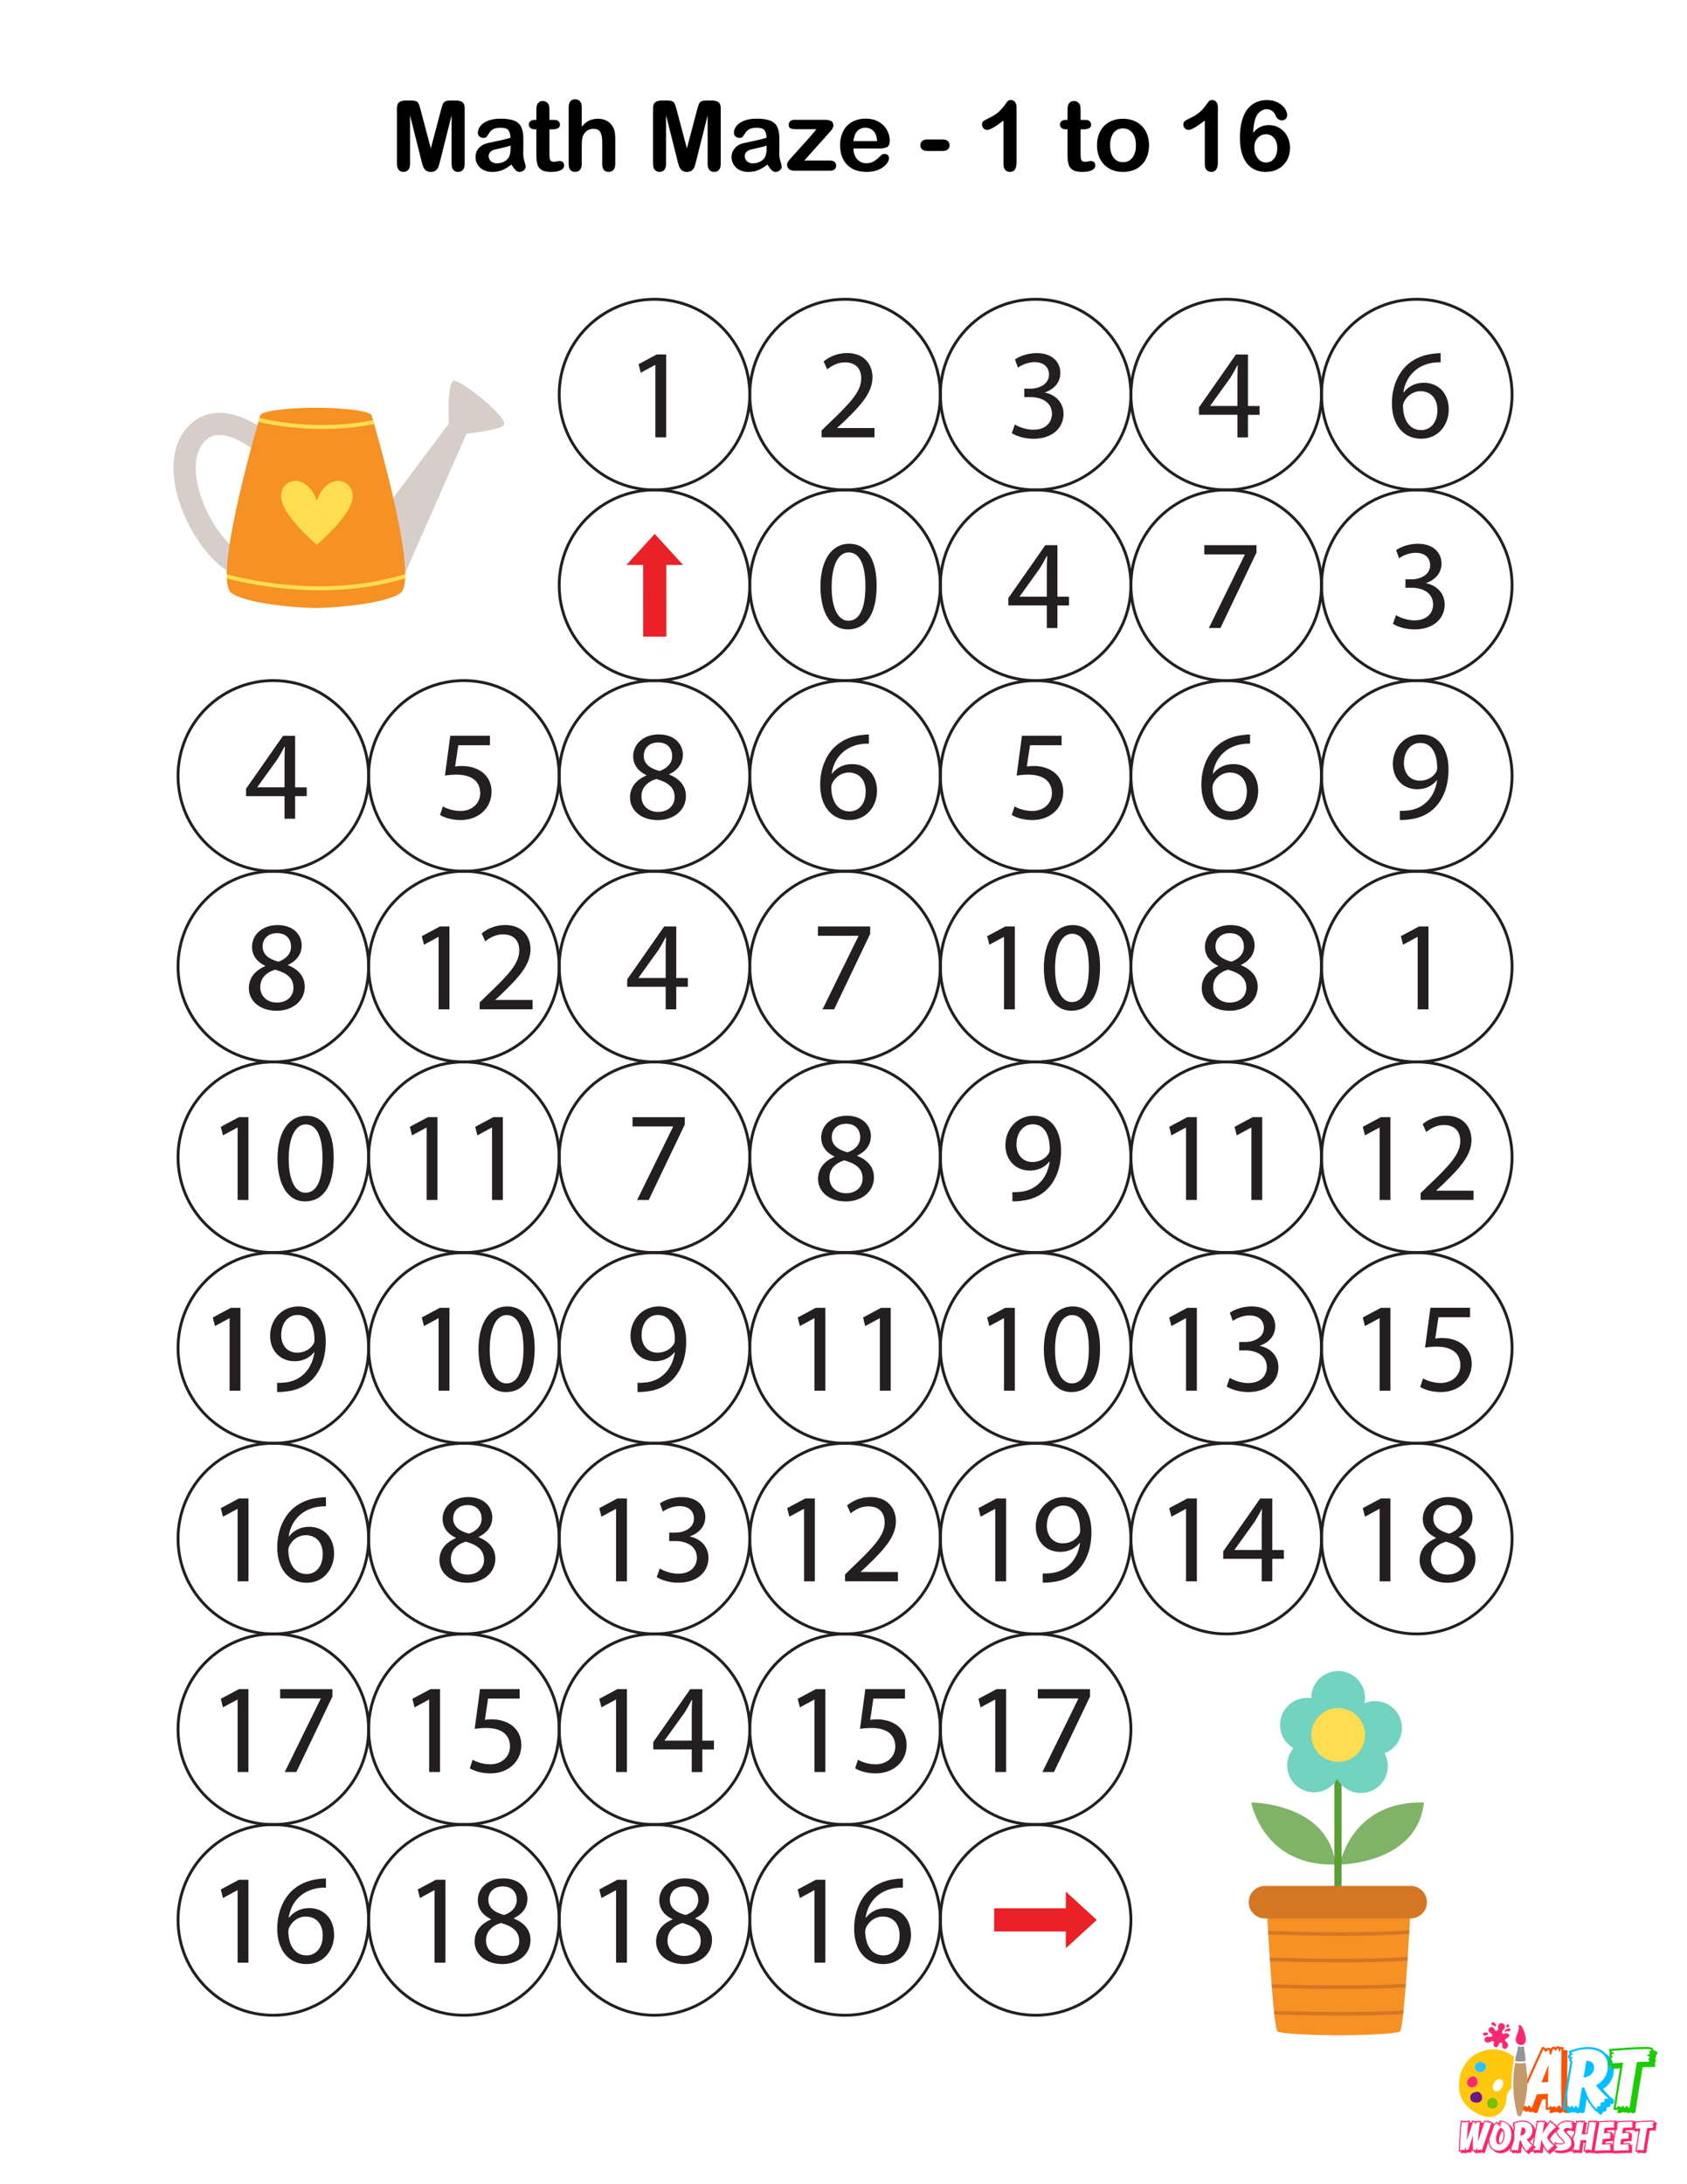 <?xml version="1.0" encoding="UTF-8"?> <svg xmlns="http://www.w3.org/2000/svg" xmlns:xlink="http://www.w3.org/1999/xlink" version="1.1" x="0px" y="0px" viewBox="0 0 612 792" style="enable-background:new 0 0 612 792;" xml:space="preserve"> <style type="text/css"> .st0{fill:#FFFFFF;} .st1{fill:#6D1782;} .st2{fill:#FF5100;} .st3{fill:#00BFFF;} .st4{fill:#1BCC00;} .st5{fill:#FD2873;} .st6{fill:#30C2F6;} .st7{fill:#80BF00;} .st8{fill:#C49A6C;} .st9{fill:#939598;} .st10{fill:#FFC80C;} .st11{fill:#FF266B;} .st12{fill:#231F20;} .st13{fill:#EA2127;} .st14{fill:#FFDE1D;} .st15{fill:#F595CB;} .st16{fill:#FFA41F;} .st17{fill:#F45637;} .st18{fill:#AAE8F9;} .st19{fill:#DCFCFF;} .st20{fill:#232222;} .st21{fill:#F7DC5D;} .st22{fill:#FC2222;} .st23{fill:#823B00;} .st24{fill:#F4C70B;} .st25{fill:#6AAA2D;} .st26{fill:#50821C;} .st27{fill:#E2A944;} .st28{fill:#E89207;} .st29{fill:#EAB447;} .st30{fill:#F9D39B;} .st31{fill:#F2DAB3;} .st32{fill:#F44D4D;} .st33{opacity:0.58;} .st34{fill:#639E0E;} .st35{fill:#517C06;} .st36{fill:#F288A6;} .st37{fill:#E5638E;} .st38{fill:#6A9E18;} .st39{opacity:0.19;fill:#6A9E18;} .st40{fill:#C18017;} .st41{opacity:0.33;fill:#C18017;} .st42{fill:#EC2E28;} .st43{opacity:0.88;} .st44{opacity:0.39;fill:#FFFFFF;} .st45{fill:#F98AA4;} .st46{fill:#FFA4B1;} .st47{fill:#7F4703;} .st48{fill:#F48298;} .st49{opacity:0.8;fill:#F48298;} .st50{fill:#E0372F;} .st51{fill:#D35482;} .st52{opacity:0.9;} .st53{opacity:0.82;fill:#990E0E;} .st54{fill:#723C10;} .st55{fill:#FFF9F3;} .st56{fill:#73D7F9;} .st57{fill:#7FB367;} .st58{fill:#CE8C56;} .st59{fill:#B87544;} .st60{fill:#763F1A;} .st61{fill:#F59125;} .st62{fill:#FFDD50;} .st63{fill:#F7BA21;} .st64{fill:#E55566;} .st65{fill:#DD9057;} .st66{fill:#E3A36E;} .st67{fill:#8EEDEF;} .st68{fill:#89C14D;} .st69{fill:#568726;} .st70{fill:#6EA02D;} .st71{fill:#F49C37;} .st72{fill:#EF9235;} .st73{fill:#D87D2B;} .st74{opacity:0.2;fill:#FFFFFF;} .st75{fill:#D6CDC1;} .st76{fill:#DDD3C5;} .st77{fill:#605A55;} .st78{fill:#5B9E38;} .st79{fill:#71D3C0;} .st80{fill:#D37725;} .st81{fill:#D8CEC9;} .st82{fill:#F7BA10;} .st83{fill:#FDCF00;} .st84{fill:#F2697B;} .st85{fill:#7A7A7A;} .st86{clip-path:url(#XMLID_00000113339751828476224540000002767494238476051587_);fill:#BF7C4F;} .st87{clip-path:url(#XMLID_00000113339751828476224540000002767494238476051587_);fill:#A06137;} .st88{fill:#F9EBB4;} .st89{fill:#79BE42;} .st90{fill:#934715;} .st91{fill:#D8B266;} .st92{fill:#F06263;} .st93{fill:#F6921E;} .st94{fill:#FAAF40;} .st95{fill:#C46D16;} .st96{opacity:0.22;fill:#FFFFFF;} .st97{fill:#86BA40;} .st98{fill:#8BC53F;} .st99{opacity:0.67;fill:#86BA40;} .st100{fill:#E47F73;} .st101{fill:#C9E097;} .st102{fill:#8AC540;} .st103{opacity:0.22;} .st104{fill:#009345;} .st105{fill:#A87C4F;} .st106{fill:#603D1E;} .st107{fill:#754C28;} .st108{opacity:0.13;fill:#86BA40;} .st109{fill:#FF933F;} .st110{fill:#F7D6A8;} .st111{opacity:0.31;} .st112{fill:#B74315;} .st113{fill:#EF8035;} .st114{opacity:0.54;} .st115{fill:#A54C0F;} .st116{opacity:0.34;} .st117{opacity:0.15;} .st118{fill:#F6922F;} .st119{fill:#F26C21;} .st120{fill:#DF5368;} .st121{fill:#F38C9D;} .st122{fill:#724627;} .st123{fill:#FDD39F;} .st124{fill:#FFE4C6;} .st125{fill:#F2CCDB;} .st126{fill:#C1272D;} .st127{fill:#8CC63F;} .st128{fill:#AFDDF9;} .st129{fill:#83CDF2;} .st130{fill:#A4C66D;} .st131{fill:#81B242;} .st132{fill:#699327;} .st133{fill:#ED4F4F;} .st134{fill:#94C742;} .st135{fill:#A7D85D;} .st136{opacity:0.35;} .st137{fill:#E7E6E1;} .st138{fill:#D3D2CB;} .st139{fill:#313029;} .st140{fill:#4D4B47;} .st141{fill:#AAAA44;} .st142{fill:#A09D40;} .st143{fill:#8B5E3C;} .st144{fill:#7C4F31;} .st145{fill:#C93D3D;} .st146{fill:#C42626;} .st147{fill:#F25C5C;} .st148{fill:#FFA1A1;} .st149{fill:#B55E2D;} .st150{fill:#E27640;} .st151{fill:#5E9930;} .st152{fill:#99C745;} .st153{fill:#F76D84;} .st154{fill:#F7B81B;} .st155{fill:#FFD83C;} .st156{fill:#F75D10;} .st157{fill:#EDD86E;} .st158{fill:#6B3403;} .st159{fill:#C9C7C1;} .st160{fill:#E0DEDA;} .st161{fill:#AAA9A5;} .st162{opacity:0.51;} .st163{opacity:0.74;fill:#E0DEDA;} .st164{fill:#BAB9B6;} .st165{fill:#FFDD15;} .st166{opacity:0.68;} .st167{fill:#E5B54C;} .st168{fill:#EAC057;} .st169{opacity:0.26;fill:#EAC057;} .st170{fill:#F1799B;} .st171{opacity:0.63;} .st172{fill:#BEE6F1;} .st173{fill:#9F7147;} .st174{opacity:0.16;fill:#FFFFFF;} .st175{opacity:0.06;fill:#231F20;} .st176{fill:#FFCF8C;} .st177{fill:#A57F52;} .st178{fill:#2085F2;} .st179{fill:#F2C74E;} .st180{fill:#966E42;} .st181{fill:#EB2C3B;} .st182{fill:#FFE500;} .st183{fill:#77C129;} .st184{fill:#00AEEF;} .st185{opacity:0.11;fill:#FFFFFF;} .st186{fill:#F93245;} .st187{fill:#F7AD37;} .st188{fill:#F4E471;} .st189{fill:#8DC63F;} .st190{fill:#87380B;} .st191{fill:#F78B43;} .st192{fill:#F9661C;} .st193{fill:#B2603F;} .st194{fill:#F42A48;} .st195{opacity:0.42;} .st196{fill:#FCC000;} .st197{fill:#FFC700;} .st198{fill:#404041;} .st199{opacity:0.17;fill:#F6D644;} .st200{fill:#F6D644;} .st201{fill:#684717;} .st202{fill:#CC1111;} .st203{opacity:0.46;fill:#CC1111;} .st204{fill:#EDA02F;} .st205{opacity:0.3;fill:#EDA02F;} .st206{fill:#F9D332;} .st207{fill:#2F98BC;} .st208{fill:#9DDBEA;} .st209{opacity:0.46;fill:#F4B269;} .st210{opacity:0.47;fill:#F9D332;} .st211{fill:#E0DEDE;} .st212{fill:#B7AEAE;} .st213{fill:#7A7272;} .st214{fill:#09404F;} .st215{opacity:0.9;fill:#FFFFFF;} .st216{fill:#965911;} .st217{fill:#49AF20;} .st218{fill:#44A018;} .st219{fill:#58B71B;} .st220{fill:#FACD09;} .st221{fill:#C6451C;} .st222{fill:#FFBE26;} .st223{fill:#E83434;} .st224{opacity:0.5;fill:#FFBE26;} .st225{fill:#E5A117;} .st226{opacity:0.32;fill:#E5A117;} .st227{opacity:0.35;fill:#FFFFFF;} .st228{fill:#D63C39;} .st229{fill:#BF2222;} .st230{fill:#808184;} .st231{opacity:0.15;fill:#FFFFFF;} .st232{fill:#8C9091;} .st233{fill:#797B7E;} .st234{fill:#929497;} .st235{fill:#D6A29C;} .st236{opacity:0.1;} .st237{fill:#F7EFD0;} .st238{fill:#E8DAAF;} .st239{fill:#A56511;} .st240{fill:#A39F9F;} .st241{fill:#EFD66A;} .st242{fill:#91540A;} </style> <g id="white_bg"> <rect class="st0" width="612" height="792"></rect> </g> <g id="logo"> <g> <rect x="518.4" y="733.28" class="st0" width="93.6" height="58.72"></rect> <g> <path class="st1" d="M536.64,758.6c-0.65-0.46-2.14,0.05-2.76,0.54c-0.75,0.6-0.75,2.1-0.07,2.77c0.17,0.17,0.4,0.27,0.63,0.36 c0.89,0.33,1.99,0.39,2.7-0.24c0.49-0.44,0.7-1.16,0.58-1.81C537.6,759.56,537.18,758.98,536.64,758.6z"></path> <g> <path class="st2" d="M551.59,764.16c-0.03,0-0.03-0.03-0.03-0.06c-0.18,0.09-0.36,0.15-0.61,0.15c-0.15,0-0.52-0.12-1.13-0.46 l0.27-0.64c0.61-1.4,1.22-2.83,1.86-4.26c-0.27-0.18-0.46-0.33-0.46-0.76c0-0.4,0.18-0.61,0.43-0.76 c-0.12-0.15-0.21-0.33-0.21-0.61c0-0.24,0.06-0.43,0.15-0.55c-0.21-0.24-0.3-0.64-0.18-1.34c0.33-0.03,1.22-0.12,1.55-0.15 c0.33-0.03,0.21-0.03,0.55-0.06c1.79-4.02,3.8-8.46,5.63-12.41c0.97,0,1.25,0.3,1.43,0.7c0.24-0.24,0.52-0.43,0.88-0.43 c0.43,0,0.67,0.18,0.85,0.46c0.21-0.49,0.49-0.85,1-0.85c0.37,0,0.55,0.15,0.73,0.33c0.21-0.27,0.46-0.49,0.85-0.49 c0.37,0,0.58,0.15,0.73,0.37c0.15-0.06,0.33-0.09,0.55-0.09l0.79,0.06v1.06c0.03,0.03,0.06,0.06,0.09,0.12 c0.12-0.06,0.3-0.09,0.55-0.09l0.79,0.06c-0.06,3.5-0.09,7.79-0.09,11.35s0.03,7.88,0.09,11.41c-1.22,0-1.46-0.3-1.67-0.64 c-0.3,0.33-0.58,0.64-1.03,0.64c-0.46,0-0.67-0.24-0.82-0.49c-0.18,0.09-0.4,0.21-0.67,0.21c-0.27,0-0.43-0.06-0.58-0.15 c-0.24,0.21-0.64,0.43-1.7,0.43v-1.37c-0.27,0.12-0.7,0.21-1.43,0.21v-3.86c-0.37,0.03-0.76,0.06-1.25,0.09 c-0.3,0.79-0.61,1.64-0.91,2.43c-0.24,0.67-0.67,1.83-0.91,2.49c-1.03,0-1.43-0.27-1.67-0.58c-0.18,0.15-0.4,0.27-0.7,0.27 c-0.46,0-0.64-0.18-0.79-0.4c-0.18,0.09-0.4,0.18-0.64,0.18c-0.52,0-0.76-0.18-0.91-0.46c-0.15,0.09-0.33,0.15-0.58,0.15 c-0.18,0-0.55-0.12-1.16-0.46L551.59,764.16z M551.86,763.04c0.4,0,0.12,0.76,0.58,0.76c0.24,0,0.58-0.24,0.85-0.24 c0.4,0,0.3,0.46,0.58,0.46s0.58-0.52,0.91-0.52c0.43,0,0.21,0.82,0.94,0.82c0.61-1.61,1.19-3.26,1.83-4.9 c1.37-0.09,2.77-0.15,3.99-0.21c-0.03,1.7-0.03,3.44-0.03,5.11c0.43,0,0.7-0.61,1-0.61c0.24,0,0.24,0.33,0.52,0.33 c0.24,0,0.46-0.3,0.79-0.3c0.43,0,0.49,0.58,0.7,0.58c0.27,0,0.73-0.88,1.1-0.88c0.4,0,0.64,0.88,0.85,0.88 c-0.12-7.03-0.12-14.27,0-21.29c-0.55-0.09-0.33,0.91-0.67,0.91c-0.36,0-0.36-1.19-0.64-1.19c-0.21,0-0.64,0.82-0.94,0.82 c-0.27,0-0.43-0.67-0.64-0.67c-0.43,0-0.67,2.22-1.13,2.22c-0.4,0-0.24-1.83-0.73-1.83c-0.3,0-0.73,0.67-1.06,0.67 c-0.43,0-0.46-0.94-0.76-0.94c-1.89,4.11-3.77,8.24-5.6,12.38c-0.67,0.06-1.31,0.12-1.98,0.18c-0.03,0.18,0.91,0.49,0.91,0.67 c0,0.18-0.76,0.27-0.76,0.52s0.82,0.4,0.82,0.64c0,0.3-1.03,0.52-1.03,0.73c0,0.15,0.73,0.24,0.46,0.88 c-0.64,1.49-1.28,2.98-1.92,4.44C551.19,763.67,551.49,763.04,551.86,763.04z M561.78,748.71c-0.09,2.07-0.15,4.14-0.18,6.24 c-0.79,0.03-1.58,0.12-2.37,0.15C560.04,752.97,560.92,750.81,561.78,748.71z"></path> <path class="st3" d="M568.29,766.17l0.12-0.82c0.03-0.15,0.03-0.3,0.06-0.46c-0.18,0.09-0.4,0.18-0.7,0.18l-0.91-0.06l0.12-0.82 c0.88-5.93,1.79-11.38,2.68-16.52c-0.21-0.21-0.43-0.4-0.43-0.85c0-0.15,0.03-0.27,0.06-0.37c-0.27-0.12-0.46-0.33-0.46-0.79 c0-0.4,0.24-0.67,0.58-0.91c-0.15-0.21-0.27-0.49-0.4-0.91c2.13-0.97,4.9-1.58,7.06-1.58c2.8,0,4.96,0.82,6.33,2.31 c1.98,1.19,3.07,3.19,3.07,5.84c0,3.01-1.52,5.6-3.92,7.09c1.03,1.37,2.74,3.07,3.95,3.95l0.03,0.46c0,0.82-0.4,1.06-0.97,1.06 c-0.12,0-0.21-0.03-0.3-0.06v0.15c0,0.64-0.24,1.1-1.31,1.1h-0.18c0,0.06,0.03,0.15,0.03,0.21c0,1.06-0.03,1.34-1.25,1.34 c-0.06,0.3-0.27,0.7-0.85,1.25c-0.43-0.33-0.88-0.76-1.31-1.25c-0.03,0.03-0.06,0.06-0.09,0.12c-1.37-1.1-2.65-2.83-3.71-4.81 c-0.24,1.67-0.52,3.41-0.76,4.96c-0.43,0.18-0.7,0.27-0.88,0.27c-0.4,0-0.64-0.15-0.82-0.37c-0.18,0.24-0.43,0.43-0.79,0.43 c-0.46,0-0.67-0.18-0.82-0.46c-0.15,0.09-0.33,0.18-0.58,0.18c-0.37,0-0.58-0.12-0.73-0.27c-0.24,0.24-0.52,0.46-1,0.46 L568.29,766.17z M567.8,764.31c0.46,0,0.7-0.7,1.09-0.7c0.33,0,0.27,0.52,0.61,0.52c0.33,0,0.55-0.58,0.82-0.58 c0.33,0,0.3,0.85,0.58,0.85c0.27,0,0.46-0.82,0.76-0.82c0.36,0,0.49,1,1.06,0.73c0.37-2.46,0.76-4.93,1.16-7.36 c0.27,0.03,0.61,0.03,0.88,0.03c1,3.35,2.74,6.42,4.47,7.82c0.37-0.37-0.06-1.1,0.43-1.1c0.18,0,0.49,0.12,0.7,0.12 c0.15,0,0.27-0.06,0.27-0.3c0-0.4-0.3-1.28,0.88-1.28c1.1,0,0.18-0.79,0.64-1.19c0.09-0.09,0.21-0.12,0.33-0.12 c0.24,0,0.49,0.12,0.64,0.12c0.15,0,0.24-0.09,0.21-0.36c-1.31-0.94-3.38-3.13-4.32-4.59c2.59-1.28,4.26-3.8,4.26-6.84 c0-3.89-2.71-6.24-7.21-6.24c-2.07,0-4.47,0.49-6.14,1.25c0.12,0.4,0.73,0.24,0.73,0.43c0,0.24-1.06,0.73-1.06,0.97 c0,0.21,0.88,0.03,0.88,0.37c0,0.24-0.49,0.49-0.49,0.79c0,0.27,0.43,0.3,0.46,0.76C569.53,752.78,568.62,758.29,567.8,764.31z M575.5,747.22c1.83,0.09,2.77,0.94,2.77,2.49c0,1.95-1.52,3.38-3.8,3.62C574.8,751.26,575.16,749.22,575.5,747.22z M577.5,749.71v-0.21c-0.09,0.43-0.15,0.85-0.24,1.28C577.41,750.47,577.5,750.11,577.5,749.71z"></path> <path class="st4" d="M599.68,749.5c-1.25,0-2.1,0-3.77,0.06c-0.91,5.26-1.83,10.92-2.65,16.43c-0.43,0.18-0.7,0.27-0.88,0.27 c-0.43,0-0.67-0.18-0.85-0.4c-0.18,0.21-0.4,0.36-0.76,0.36c-0.4,0-0.64-0.15-0.76-0.4c-0.18,0.12-0.37,0.21-0.64,0.21 c-0.37,0-0.58-0.12-0.73-0.27c-0.24,0.24-0.52,0.46-1,0.46l-0.91-0.06c0.06-0.43,0.12-0.85,0.18-1.31 c-0.18,0.12-0.4,0.21-0.7,0.21l-0.91-0.06c0.73-4.81,1.61-10.22,2.4-15.03c-1.06,0.09-2.22,0.15-3.1,0.24 c0-0.64,0.06-1.03,0.18-1.28c-0.58,0.03-1.13,0.09-1.61,0.12c0-1.28,0.27-1.52,0.61-1.79c0.03,0,0.06-0.06,0.09-0.06 c-0.12-0.15-0.24-0.33-0.24-0.67c0-0.4,0.21-0.64,0.43-0.85c-0.12-0.15-0.21-0.37-0.21-0.64s0.09-0.49,0.24-0.64 c-0.18-0.18-0.3-0.4-0.3-0.73l0.06-0.7c0.46-0.03,1.55-0.12,2.01-0.15c3.56-0.27,7.33-0.58,10.86-0.58h0.64 c1.03,0,2.43,0.12,2.43,1.1v0.12c0.76,0.09,1.43,0.36,1.43,1.03c0,0.49-0.24,0.67-0.55,0.82c0.06,0.09,0.09,0.21,0.09,0.37 c0,0.36-0.15,0.58-0.33,0.76c0.12,0.15,0.24,0.4,0.24,0.7c0,0.43-0.15,0.61-0.33,0.76c0.06,0.24,0.12,0.64,0.12,1.58H599.68z M598.04,746.61c0-0.4,0.43-0.3,0.43-0.61c0-0.43-0.91-0.52-0.91-0.79s1-0.3,1-0.67c0-0.18-0.3-0.37-0.3-0.58 c0-0.36,0.76-0.36,0.76-0.61c0-0.43-1.98-0.33-2.31-0.33c-3.99,0-8.18,0.37-12.17,0.67c-0.06,0.37,1,0.52,1,0.76 c0,0.21-0.94,0.3-0.94,0.61c0,0.21,0.36,0.43,0.36,0.67c0,0.33-0.58,0.58-0.58,0.82c0,0.21,0.4,0.3,0.4,0.64 c0,0.46-0.85,0.82-0.85,1.06c1.73-0.15,3.38-0.24,4.9-0.33c-0.91,5.32-1.79,10.83-2.65,16.4c0.52,0,0.76-0.7,1.16-0.7 c0.33,0,0.27,0.52,0.61,0.52c0.33,0,0.55-0.58,0.82-0.58c0.33,0,0.3,0.76,0.58,0.76c0.27,0,0.46-0.73,0.76-0.73 c0.37,0,0.49,1,1.06,0.73c0.85-5.66,1.73-11.26,2.68-16.64c1.67-0.06,3.16-0.09,4.41-0.09 C598.25,746.88,598.04,746.88,598.04,746.61z"></path> </g> <path class="st5" d="M532.64,756.37c0.43,0.5,1.16,0.64,1.8,0.51c0.9-0.2,1.68-1.01,1.64-1.93c-0.01-0.27-0.09-0.54-0.17-0.8 C534.93,750.98,530.83,754.26,532.64,756.37z"></path> <path class="st6" d="M537.56,747.67c-1.52-0.4-3.11,0.94-2.44,2.55c0.35,0.85,1.35,1.36,2.25,1.2c0.9-0.16,1.65-0.96,1.78-1.87 c0.03-0.2,0.03-0.41-0.02-0.61C538.97,748.25,538.25,747.85,537.56,747.67z"></path> <path class="st7" d="M540.55,760.84c-0.61,0.27-1.03,0.89-1.12,1.54c-0.23,1.62,1.09,2.56,2.58,2.22 C544.63,764.02,543.33,759.59,540.55,760.84z"></path> <path class="st8" d="M553.44,748c-0.08,0.03-0.16,0.05-0.25,0.06l-0.33,0.03c-0.52,0.04-1.05,0.09-1.59,0.09 c-0.15,0-0.3-0.01-0.44-0.02c-0.33-0.02-0.66-0.05-0.99-0.12c-0.06-0.01-0.11-0.03-0.16-0.05c-0.54,2.74-0.77,5.61-0.71,8.49 c0.07,3.36,0.54,6.73,1.36,9.86c0.07,0.26,0.14,0.52,0.3,0.73s0.41,0.38,0.67,0.34c0.41-0.05,0.63-0.5,0.76-0.9 c1.13-3.32,1.85-6.99,2.02-10.5C554.22,753.22,553.84,750.65,553.44,748z"></path> <path class="st9" d="M553.18,744.57c-0.02-0.11-0.04-0.23-0.06-0.34c-0.08-0.49-0.17-0.99-0.23-1.49l-0.01-0.1 c-0.03-0.23-0.06-0.45-0.09-0.67c-0.3,0.14-0.62,0.21-0.96,0.21c-0.27,0-0.54-0.04-0.82-0.13c-0.1-0.03-0.19-0.07-0.28-0.11 c-0.03,0.2-0.07,0.41-0.1,0.62c-0.09,0.59-0.18,1.2-0.35,1.8l-0.09,0.29c-0.03,0.09-0.05,0.18-0.08,0.26 c-0.15,0.52-0.29,1.02-0.36,1.54c-0.03,0.22-0.04,0.44-0.04,0.67c0,0.07,0.03,0.13,0.08,0.19c0.04,0.05,0.1,0.09,0.16,0.1 c0.17,0.04,0.33,0.05,0.5,0.07c0.76,0.09,1.53,0.03,2.33-0.04l0.33-0.03c0.09-0.01,0.15-0.05,0.2-0.1 c0.07-0.08,0.11-0.19,0.11-0.3C553.44,746.2,553.32,745.37,553.18,744.57z"></path> <path class="st10" d="M538.55,743.52c-1.03,0.31-2.06,0.65-3,1.19c-2.48,1.41-3.81,3.09-5.09,5.62c-0.97,1.91-1.1,3.92-1.19,6.01 c-0.09,2.21,0.67,4.43,1.97,6.21c1,1.36,2.3,2.47,3.76,3.33c0.88,0.52,1.81,0.94,2.77,1.27c0.76,0.26,1.56,0.47,2.36,0.5 c1.55,0.05,3.1-0.59,4.22-1.67c1.12-1.08,1.83-2.56,2.06-4.09c0.11-0.75,0.12-1.52,0.31-2.26c0.2-0.75,0.61-1.45,1.16-1.99 c0.16-0.16,0.32-0.32,0.48-0.48c-0.12-3.36,0.14-6.68,0.79-9.75c-0.03-0.08-0.05-0.17-0.05-0.26c-0.01-0.44,0.05-0.86,0.13-1.27 C546.6,743.37,541.8,742.54,538.55,743.52z M535.91,754.14c0.08,0.26,0.16,0.53,0.17,0.8c0.04,0.92-0.74,1.73-1.64,1.93 c-0.64,0.14-1.37-0.01-1.8-0.51C530.83,754.26,534.93,750.98,535.91,754.14z M537.13,762.02c-0.71,0.63-1.81,0.57-2.7,0.24 c-0.23-0.08-0.45-0.19-0.63-0.36c-0.68-0.67-0.68-2.17,0.07-2.77c0.61-0.49,2.11-1,2.76-0.54c0.54,0.38,0.95,0.96,1.07,1.61 C537.83,760.86,537.63,761.58,537.13,762.02z M539.16,749.54c-0.14,0.91-0.88,1.71-1.78,1.87c-0.9,0.16-1.9-0.35-2.25-1.2 c-0.67-1.61,0.92-2.95,2.44-2.55c0.69,0.18,1.41,0.58,1.58,1.27C539.19,749.14,539.19,749.34,539.16,749.54z M542.01,764.61 c-1.49,0.33-2.81-0.6-2.58-2.22c0.09-0.66,0.52-1.27,1.12-1.54C543.33,759.59,544.63,764.02,542.01,764.61z M544.28,757.71 c-0.11,0.1-0.25,0.2-0.41,0.29c-0.57,0.33-1.37,0.56-1.88,0.06c-0.53-0.52-0.58-1.4-0.35-2.07c0.23-0.67,0.7-1.22,1.22-1.69 c0.84-0.76,2.3-0.53,2.43,0.74C545.4,756.03,545.03,757.04,544.28,757.71z"></path> <path class="st5" d="M546.45,737.23c-0.43-0.02-1.66,0.86-1.54-0.51c0.04-0.45,0.89-0.96,0.99-1.52c0.28-1.57-1.63-2.31-2.35-0.8 c-0.27,0.57,0.26,1.54-0.42,1.89c-0.88,0.45-0.95-0.8-1.45-1.11c-0.46-0.29-1.06-0.24-1.41,0.21c-0.66,0.86-0.09,1.55,0.62,2 c0.21,0.13,0.44,0.29,0.48,0.53c0.05,0.29-0.22,0.55-0.5,0.62c-0.28,0.07-0.58,0-0.87-0.06c-0.9-0.18-1.82,0.68-1.32,1.63 c0.32,0.62,1.03,0.64,1.62,0.46c0.52-0.16,1.25-1.05,1.73-0.04c-0.04-0.08-0.19,0.96-0.2,0.96c0.09,0.45,0.37,0.81,0.82,0.85 c0.85,0.08,0.79-0.71,1.16-1.18c0.26-0.33,0.71-0.91,1.07-0.3c0.13,0.22,0.13,0.49,0.11,0.74c-0.02,0.25-0.04,0.51,0.04,0.75 c0.16,0.46,0.74,0.69,1.19,0.54c0.75-0.26,1.14-1.54,0.62-2.16c-0.18-0.22-0.47-0.33-0.67-0.52c-0.4-0.38-0.11-0.82,0.27-1.06 c0.42-0.27,1.04-0.36,1.04-1C547.5,737.57,546.95,737.25,546.45,737.23z"></path> <path class="st5" d="M547.44,735.49c-0.32,0.05-0.64,0.13-0.92,0.3c-0.22,0.14-0.62,0.46-0.68,0.73 c-0.03,0.14,0.08,0.31,0.22,0.29c0.1-0.01,0.17-0.11,0.25-0.17c0.42-0.3,0.97,0.07,1.39-0.18 C548.11,736.22,547.96,735.41,547.44,735.49z"></path> <path class="st5" d="M547.12,735.11c0.12-0.05,0.23-0.14,0.3-0.26c0.15-0.26,0.06-0.56-0.16-0.75c-0.35-0.3-0.8,0.24-0.79,0.57 c0,0.11,0.02,0.22,0.08,0.31C546.67,735.18,546.93,735.19,547.12,735.11z"></path> <path class="st5" d="M541.26,734.28c0.09,0.06,0.21,0.07,0.32,0.08c0.14,0.02,0.28,0.07,0.4,0.15c0.11,0.08,0.19,0.2,0.31,0.27 c0.17,0.1,0.49-0.03,0.46-0.25c-0.04-0.37-0.23-0.72-0.52-0.96c-0.27-0.22-0.76-0.48-1.02-0.12c-0.09,0.12-0.12,0.28-0.12,0.43 C541.09,734.04,541.13,734.2,541.26,734.28z"></path> <path class="st5" d="M538.76,738.1c0.29-0.05,0.66-0.13,0.93-0.27c0.2-0.1,0.24-0.39,0.11-0.56c-0.05-0.07-0.13-0.12-0.2-0.16 c-0.16-0.07-0.36-0.09-0.52-0.12c-0.22-0.03-0.45-0.04-0.66,0.05c-0.29,0.12-0.55,0.52-0.38,0.83 C538.17,738.15,538.5,738.15,538.76,738.1z"></path> <path class="st5" d="M553.12,737.35c-0.32-1.1-0.72-2.47-1.67-3.03c-0.06-0.03-0.13-0.05-0.21-0.05c-0.1,0-0.2,0.03-0.27,0.08 c-0.07,0.05-0.09,0.12-0.07,0.22c0.05,0.2,0.08,0.37,0.12,0.54l0.01,0.05l-0.01,0.05c-0.1,0.73-0.27,1.41-0.51,2.06 c-0.05,0.13-0.1,0.26-0.15,0.4c-0.33,0.83-0.66,1.7-0.42,2.53c0.07,0.25,0.21,0.47,0.39,0.67c0.08,0.09,0.17,0.17,0.27,0.25 c0.09,0.07,0.19,0.13,0.29,0.18c0.11,0.06,0.23,0.11,0.35,0.15c0.52,0.17,1.03,0.11,1.44-0.13c0.05-0.03,0.11-0.05,0.16-0.09 c0.04-0.03,0.08-0.08,0.12-0.11c0.09-0.09,0.18-0.19,0.25-0.3c0.44-0.68,0.45-1.74,0-3.23L553.12,737.35z"></path> <g> <path class="st11" d="M529.92,780.37v-0.32c-0.12,0.07-0.33,0.14-0.72,0.2l0.02-0.45c0.09-3.35,0.34-7.26,0.71-10.85l0.35-0.02 c0.24,0,0.33,0.11,0.45,0.23c0.01,0.03,0.03,0.04,0.03,0.04c0.02,0,0.05-0.03,0.08-0.04c0.11-0.09,0.21-0.17,0.39-0.17 c0.21,0,0.3,0.09,0.41,0.21c0.09-0.09,0.21-0.15,0.39-0.15c0.11,0,0.18,0.01,0.22,0.04c0.12-0.09,0.32-0.18,0.89-0.18 c-0.03,0.26-0.06,0.48-0.07,0.69c0.12-0.07,0.35-0.12,0.78-0.12c-0.03,0.16-0.05,0.32-0.06,0.47c0.14-0.41,0.26-0.8,0.38-1.14 c0.38,0.09,0.53,0.2,0.62,0.3c0.06-0.03,0.14-0.06,0.24-0.06c0.2,0,0.32,0.07,0.38,0.18c0.07-0.07,0.18-0.13,0.32-0.13 c0.11,0,0.18,0.02,0.24,0.06c0.07-0.08,0.16-0.14,0.33-0.14c0.12,0,0.21,0.03,0.27,0.08c0.15-0.08,0.36-0.12,0.74-0.12 c-0.02,0.18-0.04,0.41-0.07,0.66c0.02,0.01,0.03,0.01,0.05,0.03c0.13-0.07,0.36-0.12,0.74-0.12c-0.03,0.2-0.06,0.48-0.09,0.78 c0.15-0.47,0.32-0.93,0.48-1.4c0.48,0,0.59,0.09,0.69,0.2c0.01,0.02,0.04,0.03,0.03,0.03c0.03,0,0.09-0.04,0.14-0.08 c0.12-0.08,0.23-0.15,0.39-0.15c0.26,0,0.36,0.12,0.42,0.27c0.08-0.03,0.15-0.04,0.26-0.04c0.21,0,0.32,0.07,0.39,0.17h0.09 c0.12,0,0.33,0.07,0.69,0.35l-0.09,0.23h0.09c0.14,0,0.33,0.07,0.71,0.33c-1.22,3.33-2.46,6.95-3.65,10.54 c-0.53,0-0.72-0.15-0.81-0.32c-0.07,0.04-0.16,0.08-0.27,0.08c-0.09,0-0.15-0.02-0.21-0.04c-0.11,0.17-0.24,0.29-0.45,0.29 c-0.29,0-0.41-0.18-0.48-0.41c-0.18,0.24-0.39,0.47-0.63,0.47c-0.3,0-0.42-0.17-0.47-0.38c-0.12,0.03-0.29,0.06-0.51,0.06 c0-0.11-0.01-0.21-0.01-0.33c-0.09-0.07-0.15-0.17-0.18-0.29c-0.12,0.03-0.27,0.04-0.51,0.04c0-0.14-0.02-0.27-0.02-0.44 c-0.12,0.36-0.25,0.72-0.38,1.04l-0.29,0.02c-0.2,0-0.32-0.06-0.39-0.13c-0.09,0.04-0.18,0.09-0.3,0.09 c-0.17,0-0.29-0.04-0.36-0.12c-0.13,0.21-0.3,0.38-0.54,0.38c-0.2,0-0.32-0.06-0.38-0.15c-0.06,0.03-0.14,0.05-0.23,0.05 c-0.16,0-0.27-0.06-0.35-0.14c-0.12,0.11-0.32,0.23-0.86,0.3L529.92,780.37z M530.07,779.47c0.13,0,0.18,0.24,0.33,0.24 c0.2,0,0.2-0.35,0.34-0.35c0.17,0,0.06,0.45,0.26,0.45c0.33,0,0.56-1.23,0.74-1.23c0.15,0-0.18,0.98,0.17,0.98 c0.12,0,0.24-0.14,0.38-0.14c0.16,0,0.09,0.18,0.32,0.18c0.71-1.77,1.19-3.63,1.79-5.43c-0.12,1.76-0.13,3.74-0.04,5.39 c0.18,0,0.24-0.24,0.36-0.24c0.17,0,0.08,0.56,0.26,0.56c0.23,0,0.68-0.95,0.81-0.95c0.12,0,0.09,0.89,0.3,0.89 c0.16,0,0.29-0.51,0.42-0.51c0.09,0,0.09,0.27,0.24,0.27c0.14,0,0.29-0.2,0.44-0.2c0.24,0,0.03,0.44,0.38,0.44 c1.19-3.59,2.25-6.68,3.47-10.01c-0.12-0.08-0.2-0.11-0.24-0.11c-0.11,0-0.15,0.07-0.24,0.07c-0.08,0-0.09-0.04-0.11-0.09 l-0.03-0.06c-0.02-0.04-0.03-0.09-0.11-0.09c-0.18,0-0.23,0.21-0.38,0.21c-0.23,0-0.15-0.44-0.3-0.44 c-0.12,0-0.3,0.23-0.53,0.23c-0.24,0-0.3-0.23-0.45-0.23c-0.92,2.58-1.74,5.03-2.46,7.26c0.06-2.42,0.42-4.94,0.68-7.22 c-0.2,0-0.3,0.35-0.41,0.35c-0.09,0-0.07-0.3-0.18-0.3c-0.12,0-0.2,0.23-0.35,0.23c-0.12,0-0.14-0.15-0.23-0.15 c-0.09,0-0.27,0.74-0.47,0.74c-0.15,0-0.03-0.78-0.22-0.78c-0.09,0-0.15,0.2-0.3,0.2c-0.21,0-0.2-0.33-0.32-0.36 c-0.74,2.24-1.4,4.5-2.18,6.74c0.04-2.06,0.21-4.34,0.5-6.71c-0.23,0-0.3,0.26-0.47,0.26c-0.11,0-0.11-0.12-0.22-0.12 c-0.18,0-0.26,0.23-0.42,0.23c-0.18,0-0.25-0.29-0.38-0.29s-0.26,0.23-0.47,0.23c-0.25,0-0.33-0.29-0.47-0.29 c-0.38,3.59-0.6,7.16-0.69,10.51C529.8,779.79,529.91,779.47,530.07,779.47z M540.76,769.54l-0.03-0.06 C540.74,769.49,540.76,769.52,540.76,769.54z M541.46,770.11l-0.03-0.06C541.45,770.06,541.45,770.08,541.46,770.11z"></path> <path class="st11" d="M539.89,775.69c0-2.25,0.96-4.5,2.37-5.81c0.03-0.02,0.07-0.04,0.11-0.07c0.23-0.2,0.5-0.45,0.77-0.45 c0.12,0,0.23,0.04,0.33,0.14c0.07,0.09,0.12,0.2,0.12,0.3c0.11,0,0.18,0.03,0.24,0.06c0-0.17,0.06-0.27,0.17-0.33 c-0.08-0.14-0.12-0.32-0.12-0.59c1.46,0,2.64,0.47,3.47,1.31c1.31,0.83,2.04,2.33,2.04,4.31c0,3.51-2.19,6.21-5.04,6.21 c-1.08,0-1.97-0.38-2.61-1.07C540.56,779.01,539.89,777.6,539.89,775.69z M544.26,771.05c-0.27,0-0.35-0.04-0.35-0.09 c0-0.06,0.2-0.26,0.2-0.35c0-0.04-0.03-0.04-0.09-0.04c-0.13,0-0.41,0.09-0.56,0.09c-0.05,0-0.09-0.02-0.09-0.06 c0-0.12,0.24-0.3,0.24-0.39c0-0.04-0.04-0.06-0.12-0.06c-0.13,0-0.33,0.04-0.47,0.04c-0.06,0-0.11-0.01-0.11-0.04 c0-0.09,0.39-0.27,0.27-0.39c-0.12-0.12-0.47,0.23-0.68,0.41c-1.34,1.23-2.25,3.38-2.25,5.52c0,2.55,1.29,4.13,3.36,4.13 c2.64,0,4.67-2.54,4.67-5.84c0-2.9-1.55-4.67-4.05-4.67c0,0.18,0.66,0.23,0.66,0.32c0,0.11-0.71,0.12-0.71,0.23 c0,0.11,0.54,0.23,0.54,0.32c0,0.11-0.56,0.18-0.56,0.33c0,0.09,0.24,0.17,0.39,0.32C544.8,771.01,544.53,771.05,544.26,771.05z M545.82,774.12c0,1.89-0.86,3.45-1.91,3.45c-0.72,0-1.17-0.77-1.17-2c0-1.52,0.68-3.17,1.62-4.01 C545.32,771.83,545.82,772.69,545.82,774.12z M545.44,774.12c0-0.65-0.11-1.14-0.33-1.52c-0.77,0.83-1.29,2.24-1.29,3.54 c0,0.42,0.05,0.78,0.15,1.05C544.78,777.12,545.44,775.77,545.44,774.12z"></path> <path class="st11" d="M548.5,780.73l0.06-0.41c0.02-0.07,0.02-0.15,0.03-0.22c-0.09,0.04-0.2,0.09-0.35,0.09l-0.45-0.03 l0.06-0.41c0.44-2.93,0.89-5.61,1.32-8.15c-0.11-0.11-0.21-0.2-0.21-0.42c0-0.08,0.02-0.14,0.03-0.18 c-0.14-0.06-0.23-0.17-0.23-0.39c0-0.2,0.12-0.33,0.29-0.45c-0.07-0.11-0.13-0.24-0.2-0.45c1.05-0.48,2.42-0.78,3.48-0.78 c1.38,0,2.45,0.41,3.12,1.14c0.98,0.59,1.52,1.58,1.52,2.88c0,1.49-0.75,2.76-1.94,3.5c0.51,0.68,1.35,1.52,1.95,1.95l0.02,0.23 c0,0.41-0.2,0.53-0.48,0.53c-0.06,0-0.11-0.01-0.15-0.03v0.08c0,0.32-0.12,0.54-0.65,0.54h-0.09c0,0.03,0.02,0.08,0.02,0.11 c0,0.53-0.02,0.66-0.62,0.66c-0.03,0.15-0.13,0.35-0.42,0.62c-0.21-0.17-0.44-0.38-0.65-0.62c-0.02,0.02-0.03,0.03-0.04,0.06 c-0.68-0.54-1.31-1.4-1.83-2.37c-0.12,0.83-0.26,1.68-0.38,2.45c-0.21,0.09-0.34,0.14-0.43,0.14c-0.2,0-0.32-0.08-0.41-0.18 c-0.09,0.12-0.21,0.21-0.39,0.21c-0.23,0-0.33-0.09-0.41-0.22c-0.08,0.04-0.17,0.09-0.29,0.09c-0.18,0-0.29-0.06-0.36-0.14 c-0.12,0.12-0.26,0.23-0.5,0.23L548.5,780.73z M548.26,779.82c0.23,0,0.35-0.35,0.54-0.35c0.16,0,0.14,0.26,0.3,0.26 c0.17,0,0.27-0.29,0.41-0.29c0.17,0,0.15,0.42,0.29,0.42c0.13,0,0.22-0.41,0.38-0.41c0.18,0,0.24,0.5,0.53,0.36 c0.18-1.22,0.38-2.43,0.57-3.63c0.14,0.02,0.3,0.02,0.44,0.02c0.5,1.65,1.35,3.17,2.21,3.86c0.18-0.18-0.03-0.54,0.21-0.54 c0.09,0,0.24,0.06,0.35,0.06c0.07,0,0.14-0.03,0.14-0.15c0-0.2-0.15-0.63,0.44-0.63c0.54,0,0.09-0.39,0.32-0.59 c0.04-0.04,0.11-0.06,0.16-0.06c0.12,0,0.24,0.06,0.32,0.06c0.07,0,0.12-0.04,0.11-0.18c-0.65-0.47-1.67-1.55-2.13-2.27 c1.28-0.63,2.1-1.88,2.1-3.38c0-1.92-1.34-3.08-3.56-3.08c-1.02,0-2.21,0.24-3.03,0.62c0.06,0.2,0.36,0.12,0.36,0.21 c0,0.12-0.53,0.36-0.53,0.48c0,0.11,0.44,0.02,0.44,0.18c0,0.12-0.24,0.24-0.24,0.39c0,0.14,0.21,0.15,0.23,0.38 C549.12,774.13,548.67,776.85,548.26,779.82z M552.06,771.38c0.9,0.04,1.37,0.47,1.37,1.23c0,0.96-0.75,1.67-1.88,1.79 C551.72,773.38,551.9,772.37,552.06,771.38z M553.05,772.61v-0.11c-0.04,0.21-0.07,0.42-0.12,0.63 C553.01,772.99,553.05,772.81,553.05,772.61z"></path> <path class="st11" d="M561.98,780.91c-0.11-0.12-0.23-0.26-0.33-0.39c-0.05,0.03-0.08,0.06-0.12,0.11l-0.26-0.27 c-0.45-0.51-0.92-1.19-1.32-1.89c-0.08,0.51-0.15,1.01-0.23,1.52l-0.11,0.66c-0.21,0.09-0.35,0.14-0.44,0.14 c-0.23,0-0.35-0.11-0.45-0.23c-0.07,0.08-0.18,0.12-0.33,0.12c-0.16,0-0.24-0.04-0.32-0.11h-0.02c-0.11,0.04-0.2,0.11-0.35,0.11 c-0.2,0-0.3-0.06-0.38-0.14c-0.14,0.12-0.27,0.23-0.51,0.23l-0.45-0.03l0.09-0.63c-0.09,0.06-0.2,0.09-0.35,0.09l-0.45-0.03 c0.51-3.51,1.23-7.8,1.85-11.23c0.53,0,0.68,0.14,0.75,0.3l0.03-0.01c0.14-0.15,0.27-0.29,0.48-0.29c0.18,0,0.27,0.07,0.35,0.17 c0.09-0.08,0.18-0.14,0.35-0.14c0.16,0,0.27,0.04,0.35,0.12c0.07-0.11,0.2-0.17,0.39-0.17c0.06,0,0.23,0.04,0.51,0.14 c-0.03,0.18-0.06,0.35-0.07,0.5c0.06-0.04,0.15-0.06,0.27-0.06c0.06,0,0.23,0.03,0.51,0.13c-0.05,0.24-0.08,0.45-0.11,0.62 c0.47-0.66,0.87-1.22,1.08-1.49c0.5,0.23,0.57,0.47,0.57,0.71v0.03c0.05-0.06,0.09-0.12,0.14-0.17c0.27,0.12,0.42,0.26,0.5,0.39 c0.11,0.11,0.15,0.27,0.18,0.42h0.11c0.45,0,0.56,0.32,0.6,0.6h0.09c0.29,0,0.51,0.18,0.51,0.48c0.02,0.02,0.03,0.03,0.05,0.06 c-0.02,0-0.03,0.02-0.05,0.02v0.01c0.2,0,0.44,0.12,0.74,0.53c-1.5,1.07-3.48,3.23-3.48,3.8c0,0.36,0.87,1.4,1.73,2.16 c0.07,0.06,0.16,0.11,0.24,0.15c-0.02,0.02-0.02,0.03-0.03,0.04c0.27,0.21,0.51,0.41,0.72,0.53c-0.33,0.54-0.59,0.68-0.8,0.68 h-0.09c-0.03,0.3-0.06,0.57-0.53,0.57c-0.04,0-0.07,0-0.12-0.02c0.02,0.03,0.02,0.06,0.02,0.08c0,0.35-0.11,0.6-0.54,0.6 c-0.07,0-0.13-0.02-0.18-0.03c-0.03,0.2-0.12,0.44-0.56,0.81L561.98,780.91z M561.85,779.4c0.11-0.03,0.27,0.07,0.41,0.07 c0.38,0-0.06-0.75,0.29-0.75c0.12,0,0.24,0.09,0.36,0.09c0.3,0,0-0.59,0.41-0.59c0.17,0,0.35,0.09,0.5-0.15 c-0.9-0.53-2.52-2.43-2.52-3.02c0-0.65,1.89-2.87,3.33-3.87c-0.05-0.06-0.12-0.08-0.21-0.08c-0.12,0-0.26,0.03-0.35,0.03 c-0.07,0-0.12-0.02-0.12-0.08c0-0.12,0.17-0.36,0.08-0.48c-0.03-0.03-0.06-0.05-0.12-0.05c-0.08,0-0.17,0.03-0.26,0.03 c-0.06,0-0.12-0.03-0.15-0.11c-0.04-0.14-0.03-0.53-0.27-0.53c-0.07,0-0.44,0.03-0.54-0.06c-0.14-0.12,0.03-0.59-0.14-0.66 c-0.5,0.66-2.21,2.94-3.02,4.64c0.25-1.53,0.53-3.05,0.8-4.55c-0.33-0.11-0.23,0.36-0.53,0.36c-0.24,0-0.14-0.33-0.3-0.33 c-0.14,0-0.23,0.24-0.41,0.24c-0.18,0-0.18-0.27-0.29-0.27c-0.13,0-0.36,0.42-0.6,0.42c-0.26,0-0.18-0.42-0.35-0.42 c-0.62,3.42-1.22,6.99-1.73,10.51c0.24,0.03,0.35-0.3,0.56-0.3c0.17,0,0.15,0.21,0.35,0.21c0.14,0,0.23-0.12,0.38-0.12 c0.15,0,0.2,0.12,0.3,0.12c0.16,0,0.24-0.27,0.38-0.27c0.18,0,0.23,0.5,0.51,0.36c0.2-1.31,0.39-2.63,0.6-3.93 c0.33,1.17,1.38,3.11,2.37,4.22C561.77,779.92,561.67,779.46,561.85,779.4z"></path> <path class="st11" d="M564.13,780.07c-0.21-0.03-0.41-0.07-0.59-0.12c-0.07-0.21-0.11-0.35-0.11-0.42 c0-0.26,0.11-0.38,0.24-0.45c-0.05-0.08-0.07-0.17-0.07-0.27c0-0.21,0.09-0.33,0.23-0.39c-0.09-0.11-0.15-0.21-0.15-0.38 c0-0.29,0.14-0.41,0.33-0.45c-0.07-0.17-0.14-0.44-0.14-0.93l0.53,0.23c0.48,0.21,0.99,0.3,1.61,0.3c0.8,0,1.25-0.12,1.25-0.32 c0-0.23-0.39-0.62-0.86-1.07c-0.87-0.84-1.97-1.92-1.97-3.45c0-1.97,1.8-3.42,4.41-3.42c0.6,0,1.34,0.11,2.16,0.32l0.03,0.29 c0,0.04,0,0.09-0.02,0.12c0.23,0.05,0.45,0.11,0.69,0.17l0.03,0.29c0,0.32-0.2,0.42-0.44,0.48c0.15,0.11,0.27,0.24,0.27,0.45 c0,0.16-0.06,0.27-0.14,0.33c0.09,0.11,0.18,0.21,0.18,0.39c0,0.32-0.17,0.41-0.36,0.45c0.02,0.06,0.02,0.12,0.02,0.18 c0,0.12-0.09,0.32-0.32,0.6c-0.54-0.32-1.05-0.48-1.47-0.48c-0.65,0-1.13,0.24-1.13,0.51c0,0.23,0.38,0.6,0.86,1.05 c0.86,0.84,1.97,1.91,1.97,3.48c0,2.01-1.8,3.21-4.82,3.21c-0.71,0-1.5-0.09-2.13-0.24c-0.08-0.23-0.11-0.36-0.11-0.42V780.07z M564.61,777.78c0,0.23-0.56,0.08-0.56,0.27c0,0.18,0.42,0.33,0.42,0.48c0,0.17-0.5,0.14-0.5,0.29c0,0.11,0.21,0.3,0.21,0.44 c0,0.21-0.48,0.03-0.36,0.39c0.47,0.12,1.16,0.18,1.83,0.18c2.79,0,4.44-1.05,4.44-2.84c0-2.34-2.82-3.54-2.82-4.53 c0-0.47,0.65-0.89,1.5-0.89c0.5,0,0.98,0.14,1.38,0.38c0.12-0.15-0.07-0.41-0.07-0.53c0-0.17,0.45-0.06,0.45-0.23 c0-0.14-0.36-0.3-0.36-0.47c0-0.16,0.32-0.15,0.32-0.26c0-0.15-0.53-0.35-0.53-0.56c0-0.24,0.72-0.21,0.69-0.36 c-0.62-0.17-1.25-0.24-1.82-0.24c-2.39,0-4.04,1.29-4.04,3.05c0,2.28,2.82,3.54,2.82,4.52c0,0.44-0.59,0.69-1.62,0.69 c-0.66,0-1.23-0.11-1.76-0.33C564.25,777.52,564.61,777.6,564.61,777.78z"></path> <path class="st11" d="M575.16,780.73l0.09-0.65c-0.09,0.06-0.2,0.11-0.35,0.11l-0.45-0.03l0.14-0.92 c0.14-0.87,0.24-1.5,0.36-2.28c-0.15,0-0.32,0-0.5,0.02c-0.18,1.17-0.39,2.52-0.56,3.66c-0.2,0.09-0.33,0.14-0.41,0.14 c-0.24,0-0.36-0.11-0.45-0.24c-0.07,0.08-0.18,0.14-0.33,0.14c-0.18,0-0.29-0.06-0.36-0.15c-0.09,0.07-0.2,0.15-0.36,0.15 c-0.21,0-0.32-0.08-0.39-0.2c-0.12,0.17-0.26,0.29-0.5,0.29l-0.43-0.03l0.11-0.68c-0.11,0.09-0.21,0.14-0.38,0.14l-0.44-0.03 l0.14-0.87c0.14-0.89,0.27-1.8,0.41-2.7c-0.16,0.02-0.41,0.03-0.47,0.03c0-0.68,0.14-0.8,0.3-0.89l-0.02-0.03 c-0.03-0.08-0.05-0.14-0.05-0.23c0-0.18,0.09-0.3,0.2-0.39c-0.09-0.09-0.15-0.2-0.15-0.38c0-0.36,0.2-0.44,0.44-0.51 c0.07-0.03,0.15-0.06,0.15-0.12c0.27-1.62,0.62-3.56,0.9-5.15c0.51,0,0.68,0.14,0.75,0.3c0.02,0,0.02-0.01,0.03-0.01 c0.13-0.15,0.27-0.29,0.48-0.29c0.18,0,0.27,0.06,0.35,0.15c0.07-0.06,0.18-0.12,0.33-0.12c0.18,0,0.3,0.04,0.36,0.12 c0.09-0.09,0.21-0.17,0.41-0.17c0.06,0,0.22,0.04,0.51,0.14c-0.05,0.17-0.08,0.35-0.11,0.51c0.07-0.04,0.18-0.07,0.3-0.07 c0.06,0,0.23,0.04,0.5,0.13c-0.24,1.32-0.47,2.57-0.69,3.87c0.23-0.01,0.21-0.01,0.5-0.03c0.24-1.44,0.53-3.15,0.78-4.53 c0.53,0,0.66,0.11,0.74,0.24c0.03-0.01,0.07-0.04,0.11-0.07c0.12-0.09,0.24-0.17,0.41-0.17c0.18,0,0.29,0.06,0.36,0.17 c0.07-0.08,0.18-0.14,0.33-0.14c0.18,0,0.29,0.04,0.36,0.14c0.09-0.11,0.21-0.18,0.41-0.18c0.06,0,0.22,0.04,0.51,0.14 c-0.05,0.17-0.08,0.33-0.11,0.51c0.07-0.04,0.18-0.07,0.3-0.07c0.06,0,0.23,0.04,0.5,0.13c-0.63,3.47-1.31,7.55-1.82,11.02 c-0.2,0.09-0.33,0.14-0.41,0.14c-0.23,0-0.36-0.11-0.45-0.24c-0.07,0.08-0.18,0.14-0.32,0.14c-0.2,0-0.3-0.08-0.38-0.2 c-0.11,0.11-0.23,0.2-0.41,0.2c-0.18,0-0.27-0.06-0.35-0.14c-0.12,0.12-0.26,0.23-0.48,0.23L575.16,780.73z M574.92,779.82 c0.23,0,0.35-0.38,0.54-0.38c0.16,0,0.13,0.29,0.27,0.29c0.2,0,0.32-0.54,0.47-0.54c0.15,0,0.16,0.54,0.32,0.54 c0.12,0,0.21-0.41,0.36-0.41c0.18,0,0.2,0.63,0.48,0.5c0.51-3.47,1.1-7.04,1.73-10.51c-0.33-0.11-0.3,0.51-0.59,0.51 c-0.25,0-0.07-0.48-0.25-0.48c-0.12,0-0.21,0.24-0.39,0.24c-0.18,0-0.18-0.27-0.3-0.27c-0.12,0-0.33,0.27-0.57,0.27 c-0.25,0-0.2-0.27-0.36-0.27c-0.27,1.49-0.53,3-0.78,4.52c-0.78,0.04-1.43,0.09-2.06,0.12c0.26-1.55,0.53-3.11,0.81-4.64 c-0.33-0.11-0.3,0.51-0.59,0.51c-0.25,0-0.07-0.48-0.25-0.48c-0.12,0-0.21,0.24-0.39,0.24c-0.18,0-0.18-0.27-0.29-0.27 c-0.14,0-0.36,0.42-0.6,0.42c-0.26,0-0.18-0.42-0.35-0.42c-0.29,1.59-0.57,3.21-0.84,4.83c-0.08,0.48-0.59,0.35-0.59,0.57 c0,0.18,0.33,0.26,0.33,0.39c0,0.14-0.38,0.26-0.38,0.38c0,0.06,0.07,0.2,0.07,0.32c0,0.24-0.32,0.23-0.32,0.42 c0.18-0.02,0.36-0.02,0.54-0.03c-0.2,1.22-0.38,2.43-0.56,3.63c0.24,0,0.39-0.65,0.59-0.65c0.07,0,0.11,0.09,0.13,0.2l0.03,0.17 c0.03,0.11,0.06,0.2,0.14,0.2c0.15,0,0.25-0.33,0.41-0.33s0.18,0.33,0.32,0.33s0.23-0.41,0.38-0.41c0.18,0,0.2,0.63,0.48,0.5 c0.18-1.25,0.38-2.51,0.57-3.77c0.72-0.03,1.43-0.06,2.06-0.09C575.28,777.25,575.09,778.54,574.92,779.82z"></path> <path class="st11" d="M578.47,780.25c-0.16,0.02-0.35,0.02-0.51,0.03c-0.14-0.24-0.2-0.41-0.2-0.5c0-0.21,0.09-0.33,0.21-0.42 c-0.05-0.07-0.09-0.16-0.09-0.29c0-0.24,0.11-0.3,0.24-0.41c0.02-0.01,0.06-0.05,0.08-0.09c0.3-2,0.65-4.26,1.14-7.08v-0.03 c0-0.04-0.02-0.06-0.03-0.07c-0.15-0.09-0.25-0.17-0.25-0.41c0-0.18,0.07-0.27,0.16-0.36c-0.03-0.06-0.06-0.14-0.06-0.24 c0-0.15,0.04-0.26,0.12-0.33c-0.11-0.09-0.18-0.2-0.18-0.39c0-0.11,0.06-0.24,0.21-0.44l0.17-0.01c0.3-0.02,0.59-0.03,0.87-0.06 c1.83-0.11,3.99-0.23,5.87-0.23c0,0.29-0.03,0.45-0.08,0.57h0.78c0,0.62-0.15,0.71-0.33,0.83c0,0-0.02,0.01-0.03,0.01 c0.11,0.11,0.21,0.21,0.21,0.41c0,0.15-0.06,0.26-0.15,0.33c0.07,0.07,0.12,0.18,0.12,0.33c0,0.16-0.06,0.26-0.14,0.33 c0.05,0.11,0.07,0.3,0.07,0.66c-1.14,0-2.34,0.02-3.5,0.09c-0.03,0.21-0.07,0.39-0.11,0.59c0.32-0.03,0.63-0.04,0.93-0.07 l0.71-0.05c0,0.32-0.03,0.51-0.08,0.63l0.08-0.02l0.71-0.04c0,0.5-0.07,0.66-0.16,0.78c0.13,0.08,0.24,0.17,0.24,0.38 c0,0.2-0.11,0.3-0.24,0.39c0.07,0.07,0.13,0.18,0.13,0.33c0,0.15-0.04,0.24-0.12,0.3c0.03,0.08,0.06,0.15,0.06,0.26l-0.02,0.36 c-0.92,0.06-1.91,0.14-2.82,0.22c-0.03,0.21-0.06,0.44-0.09,0.65c0.71-0.05,1.61-0.09,2.3-0.12l0.04,0.41 c0,0.07,0,0.14-0.01,0.2c0.22-0.02,0.47-0.02,0.68-0.03l0.05,0.41c0,0.26-0.11,0.38-0.24,0.47c0.15,0.09,0.27,0.18,0.27,0.41 c0,0.15-0.08,0.26-0.18,0.35c0.11,0.08,0.18,0.18,0.18,0.36c0,0.17-0.06,0.27-0.15,0.33c0.07,0.14,0.14,0.33,0.14,0.68 c-2.37,0.02-4.67,0.09-6.81,0.23c-0.14-0.24-0.18-0.41-0.18-0.5V780.25z M580.1,769.99c0,0.14-0.57,0.2-0.57,0.41 c0,0.12,0.17,0.15,0.17,0.27c0,0.15-0.27,0.22-0.27,0.33c0,0.12,0.33,0.11,0.29,0.56c-0.5,2.84-0.86,5.12-1.16,7.13 c-0.07,0.3-0.3,0.3-0.3,0.41c0,0.12,0.23,0.23,0.23,0.36c0,0.18-0.47,0.18-0.32,0.45c2.15-0.14,3.84-0.2,6.21-0.21 c0-0.2-0.38-0.21-0.38-0.35s0.39-0.15,0.39-0.29c0-0.12-0.39-0.2-0.39-0.33c0-0.12,0.39-0.29,0.39-0.38 c0-0.09-0.48-0.17-0.48-0.39c0-0.24,0.51-0.24,0.45-0.5c-1.17,0.03-2.24,0.12-3.21,0.18c0.11-0.63,0.2-1.31,0.32-2.01 c0.92-0.09,1.86-0.16,2.78-0.22c0.02-0.17-0.2-0.26-0.2-0.36c0-0.11,0.26-0.11,0.26-0.21c0-0.12-0.35-0.22-0.35-0.35 c0-0.15,0.45-0.27,0.45-0.38c0-0.08-0.32-0.15-0.32-0.35c0-0.17,0.24-0.27,0.24-0.41c-0.83,0.06-1.68,0.12-2.52,0.2 c0.11-0.62,0.23-1.28,0.35-1.98c1.16-0.07,2.3-0.12,3.44-0.12c0-0.18-0.15-0.26-0.15-0.36c0-0.12,0.21-0.15,0.21-0.26 c0-0.15-0.36-0.17-0.36-0.3c0-0.14,0.39-0.23,0.39-0.36c0-0.11-0.29-0.24-0.29-0.42c0-0.21,0.44-0.36,0.44-0.45 c-2.16,0-4.17,0.15-6.33,0.29C579.29,769.87,580.1,769.84,580.1,769.99z"></path> <path class="st11" d="M585.1,780.25c-0.16,0.02-0.35,0.02-0.51,0.03c-0.14-0.24-0.2-0.41-0.2-0.5c0-0.21,0.09-0.33,0.21-0.42 c-0.05-0.07-0.09-0.16-0.09-0.29c0-0.24,0.11-0.3,0.24-0.41c0.02-0.01,0.06-0.05,0.08-0.09c0.3-2,0.65-4.26,1.14-7.08v-0.03 c0-0.04-0.02-0.06-0.03-0.07c-0.15-0.09-0.25-0.17-0.25-0.41c0-0.18,0.07-0.27,0.16-0.36c-0.03-0.06-0.06-0.14-0.06-0.24 c0-0.15,0.04-0.26,0.12-0.33c-0.11-0.09-0.18-0.2-0.18-0.39c0-0.11,0.06-0.24,0.21-0.44l0.17-0.01c0.3-0.02,0.59-0.03,0.87-0.06 c1.83-0.11,3.99-0.23,5.87-0.23c0,0.29-0.03,0.45-0.08,0.57h0.78c0,0.62-0.15,0.71-0.33,0.83c0,0-0.02,0.01-0.03,0.01 c0.11,0.11,0.21,0.21,0.21,0.41c0,0.15-0.06,0.26-0.15,0.33c0.07,0.07,0.12,0.18,0.12,0.33c0,0.16-0.06,0.26-0.14,0.33 c0.05,0.11,0.07,0.3,0.07,0.66c-1.14,0-2.34,0.02-3.5,0.09c-0.03,0.21-0.07,0.39-0.11,0.59c0.32-0.03,0.63-0.04,0.93-0.07 l0.71-0.05c0,0.32-0.03,0.51-0.08,0.63l0.08-0.02l0.71-0.04c0,0.5-0.07,0.66-0.16,0.78c0.13,0.08,0.24,0.17,0.24,0.38 c0,0.2-0.11,0.3-0.24,0.39c0.07,0.07,0.13,0.18,0.13,0.33c0,0.15-0.04,0.24-0.12,0.3c0.03,0.08,0.06,0.15,0.06,0.26l-0.02,0.36 c-0.92,0.06-1.91,0.14-2.82,0.22c-0.03,0.21-0.06,0.44-0.09,0.65c0.71-0.05,1.61-0.09,2.3-0.12l0.04,0.41 c0,0.07,0,0.14-0.01,0.2c0.22-0.02,0.47-0.02,0.68-0.03l0.05,0.41c0,0.26-0.11,0.38-0.24,0.47c0.15,0.09,0.27,0.18,0.27,0.41 c0,0.15-0.08,0.26-0.18,0.35c0.11,0.08,0.18,0.18,0.18,0.36c0,0.17-0.06,0.27-0.15,0.33c0.07,0.14,0.14,0.33,0.14,0.68 c-2.37,0.02-4.67,0.09-6.81,0.23c-0.14-0.24-0.18-0.41-0.18-0.5V780.25z M586.74,769.99c0,0.14-0.57,0.2-0.57,0.41 c0,0.12,0.17,0.15,0.17,0.27c0,0.15-0.27,0.22-0.27,0.33c0,0.12,0.33,0.11,0.29,0.56c-0.5,2.84-0.86,5.12-1.16,7.13 c-0.07,0.3-0.3,0.3-0.3,0.41c0,0.12,0.23,0.23,0.23,0.36c0,0.18-0.47,0.18-0.32,0.45c2.15-0.14,3.84-0.2,6.21-0.21 c0-0.2-0.38-0.21-0.38-0.35s0.39-0.15,0.39-0.29c0-0.12-0.39-0.2-0.39-0.33c0-0.12,0.39-0.29,0.39-0.38 c0-0.09-0.48-0.17-0.48-0.39c0-0.24,0.51-0.24,0.45-0.5c-1.17,0.03-2.24,0.12-3.21,0.18c0.11-0.63,0.2-1.31,0.32-2.01 c0.92-0.09,1.86-0.16,2.78-0.22c0.02-0.17-0.2-0.26-0.2-0.36c0-0.11,0.26-0.11,0.26-0.21c0-0.12-0.35-0.22-0.35-0.35 c0-0.15,0.45-0.27,0.45-0.38c0-0.08-0.32-0.15-0.32-0.35c0-0.17,0.24-0.27,0.24-0.41c-0.83,0.06-1.68,0.12-2.52,0.2 c0.11-0.62,0.23-1.28,0.35-1.98c1.16-0.07,2.3-0.12,3.44-0.12c0-0.18-0.15-0.26-0.15-0.36c0-0.12,0.21-0.15,0.21-0.26 c0-0.15-0.36-0.17-0.36-0.3c0-0.14,0.39-0.23,0.39-0.36c0-0.11-0.29-0.24-0.29-0.42c0-0.21,0.44-0.36,0.44-0.45 c-2.16,0-4.17,0.15-6.33,0.29C585.93,769.87,586.74,769.84,586.74,769.99z"></path> <path class="st11" d="M600.38,772.51c-0.62,0-1.04,0-1.86,0.03c-0.45,2.6-0.9,5.39-1.31,8.11c-0.21,0.09-0.35,0.14-0.44,0.14 c-0.21,0-0.33-0.09-0.42-0.2c-0.09,0.11-0.2,0.18-0.38,0.18c-0.2,0-0.32-0.07-0.38-0.2c-0.09,0.06-0.18,0.11-0.32,0.11 c-0.18,0-0.29-0.06-0.36-0.14c-0.12,0.12-0.25,0.23-0.5,0.23l-0.45-0.03c0.03-0.21,0.06-0.42,0.09-0.65 c-0.09,0.06-0.2,0.11-0.34,0.11l-0.45-0.03c0.36-2.37,0.8-5.04,1.19-7.41c-0.53,0.05-1.1,0.08-1.53,0.12 c0-0.32,0.03-0.51,0.09-0.63c-0.29,0.02-0.56,0.04-0.8,0.06c0-0.63,0.13-0.75,0.3-0.89c0.02,0,0.03-0.03,0.04-0.03 c-0.06-0.08-0.12-0.17-0.12-0.33c0-0.2,0.11-0.32,0.21-0.42c-0.06-0.07-0.11-0.18-0.11-0.32c0-0.14,0.04-0.24,0.12-0.32 c-0.09-0.09-0.15-0.2-0.15-0.36l0.03-0.35c0.22-0.02,0.77-0.06,0.99-0.07c1.76-0.14,3.62-0.29,5.36-0.29h0.32 c0.51,0,1.2,0.06,1.2,0.54v0.06c0.38,0.04,0.71,0.18,0.71,0.51c0,0.24-0.12,0.33-0.27,0.41c0.03,0.04,0.04,0.11,0.04,0.18 c0,0.18-0.07,0.29-0.16,0.38c0.06,0.08,0.12,0.2,0.12,0.35c0,0.21-0.08,0.3-0.17,0.38c0.03,0.12,0.06,0.32,0.06,0.78H600.38z M599.57,771.08c0-0.2,0.21-0.15,0.21-0.3c0-0.21-0.45-0.26-0.45-0.39c0-0.14,0.5-0.15,0.5-0.33c0-0.09-0.15-0.18-0.15-0.29 c0-0.18,0.38-0.18,0.38-0.3c0-0.21-0.98-0.17-1.14-0.17c-1.97,0-4.04,0.18-6,0.33c-0.03,0.18,0.5,0.26,0.5,0.38 c0,0.11-0.47,0.15-0.47,0.3c0,0.11,0.18,0.21,0.18,0.33c0,0.17-0.29,0.29-0.29,0.41c0,0.11,0.2,0.15,0.2,0.32 c0,0.23-0.42,0.41-0.42,0.53c0.86-0.07,1.67-0.12,2.42-0.16c-0.45,2.63-0.89,5.34-1.31,8.09c0.25,0,0.38-0.35,0.57-0.35 c0.17,0,0.14,0.26,0.3,0.26c0.16,0,0.27-0.29,0.41-0.29c0.16,0,0.15,0.38,0.29,0.38s0.23-0.36,0.38-0.36 c0.18,0,0.24,0.5,0.53,0.36c0.42-2.79,0.86-5.55,1.32-8.21c0.83-0.03,1.56-0.04,2.18-0.04 C599.68,771.22,599.57,771.22,599.57,771.08z"></path> </g> </g> </g> </g> <g id="heading"> <g> <path d="M152.83,58.07l-4.08-16.23v17.58c0,0.97-0.22,1.7-0.65,2.19c-0.43,0.49-1.01,0.73-1.73,0.73c-0.7,0-1.26-0.24-1.7-0.72 c-0.44-0.48-0.66-1.21-0.66-2.2V39.27c0-1.11,0.29-1.86,0.87-2.25s1.36-0.58,2.35-0.58h1.6c0.96,0,1.66,0.09,2.09,0.26 c0.43,0.17,0.76,0.49,0.96,0.94c0.21,0.45,0.45,1.19,0.71,2.21l3.7,13.95l3.7-13.95c0.27-1.02,0.5-1.76,0.71-2.21 s0.53-0.76,0.96-0.94c0.43-0.17,1.13-0.26,2.09-0.26h1.6c0.98,0,1.77,0.19,2.35,0.58s0.87,1.14,0.87,2.25v20.16 c0,0.97-0.22,1.7-0.65,2.19c-0.43,0.49-1.02,0.73-1.75,0.73c-0.68,0-1.25-0.24-1.69-0.73s-0.66-1.22-0.66-2.19V41.84l-4.08,16.23 c-0.27,1.05-0.48,1.83-0.65,2.32c-0.17,0.49-0.48,0.94-0.93,1.35c-0.45,0.41-1.08,0.61-1.88,0.61c-0.6,0-1.11-0.13-1.53-0.39 c-0.42-0.26-0.74-0.59-0.97-1c-0.23-0.41-0.41-0.85-0.55-1.35C153.1,59.11,152.97,58.6,152.83,58.07z"></path> <path d="M185.53,59.67c-1.15,0.89-2.26,1.56-3.33,2.01c-1.07,0.45-2.27,0.67-3.61,0.67c-1.22,0-2.28-0.24-3.21-0.72 c-0.92-0.48-1.63-1.13-2.13-1.95c-0.5-0.82-0.75-1.71-0.75-2.68c0-1.3,0.41-2.4,1.23-3.32s1.95-1.53,3.39-1.84 c0.3-0.07,1.05-0.23,2.24-0.47c1.19-0.24,2.22-0.47,3.07-0.67c0.85-0.2,1.78-0.45,2.77-0.74c-0.06-1.25-0.31-2.17-0.76-2.75 c-0.45-0.59-1.37-0.88-2.77-0.88c-1.2,0-2.11,0.17-2.72,0.5c-0.61,0.34-1.13,0.84-1.56,1.51c-0.43,0.67-0.74,1.11-0.92,1.33 c-0.18,0.21-0.56,0.32-1.16,0.32c-0.53,0-0.99-0.17-1.38-0.51c-0.39-0.34-0.58-0.78-0.58-1.31c0-0.83,0.3-1.64,0.89-2.43 c0.59-0.79,1.51-1.44,2.76-1.95s2.81-0.76,4.67-0.76c2.09,0,3.72,0.25,4.92,0.74c1.19,0.49,2.04,1.27,2.53,2.34 c0.49,1.07,0.74,2.48,0.74,4.24c0,1.11,0,2.06-0.01,2.83c-0.01,0.78-0.01,1.64-0.03,2.59c0,0.89,0.15,1.82,0.44,2.79 c0.3,0.97,0.44,1.59,0.44,1.87c0,0.49-0.23,0.93-0.69,1.33c-0.46,0.4-0.98,0.6-1.56,0.6c-0.49,0-0.97-0.23-1.44-0.69 C186.57,61.2,186.06,60.54,185.53,59.67z M185.22,52.8c-0.7,0.25-1.71,0.52-3.03,0.81s-2.24,0.49-2.75,0.63 c-0.51,0.13-1,0.39-1.46,0.78s-0.7,0.93-0.7,1.62c0,0.72,0.27,1.33,0.82,1.83c0.54,0.5,1.26,0.76,2.14,0.76 c0.94,0,1.8-0.21,2.6-0.62c0.79-0.41,1.38-0.94,1.75-1.59c0.43-0.72,0.64-1.9,0.64-3.54V52.8z"></path> <path d="M194.06,43.47h0.52v-2.85c0-0.76,0.02-1.36,0.06-1.8s0.15-0.81,0.34-1.12c0.19-0.32,0.45-0.59,0.8-0.79s0.74-0.3,1.16-0.3 c0.6,0,1.15,0.23,1.63,0.68c0.32,0.3,0.53,0.67,0.62,1.1s0.13,1.05,0.13,1.85v3.23h1.74c0.67,0,1.18,0.16,1.54,0.48 c0.35,0.32,0.53,0.73,0.53,1.23c0,0.64-0.25,1.08-0.76,1.34c-0.5,0.25-1.23,0.38-2.16,0.38h-0.89v8.72c0,0.74,0.03,1.31,0.08,1.71 c0.05,0.4,0.19,0.72,0.42,0.97s0.59,0.37,1.1,0.37c0.28,0,0.65-0.05,1.13-0.15c0.47-0.1,0.85-0.15,1.11-0.15 c0.38,0,0.73,0.15,1.03,0.46c0.31,0.31,0.46,0.69,0.46,1.14c0,0.76-0.42,1.35-1.25,1.76c-0.83,0.41-2.03,0.61-3.6,0.61 c-1.48,0-2.61-0.25-3.37-0.75c-0.76-0.5-1.27-1.19-1.5-2.07c-0.24-0.88-0.36-2.06-0.36-3.53v-9.11h-0.63 c-0.68,0-1.2-0.16-1.56-0.49c-0.36-0.32-0.54-0.74-0.54-1.23s0.19-0.91,0.56-1.23C192.8,43.63,193.34,43.47,194.06,43.47z"></path> <path d="M211.04,38.88v7.04c0.6-0.7,1.19-1.25,1.76-1.65c0.57-0.41,1.21-0.71,1.9-0.91s1.44-0.3,2.24-0.3 c1.2,0,2.27,0.25,3.21,0.76c0.93,0.51,1.67,1.25,2.2,2.22c0.34,0.57,0.56,1.2,0.68,1.9c0.12,0.7,0.17,1.51,0.17,2.42v9.09 c0,0.95-0.22,1.67-0.65,2.15c-0.43,0.49-1.01,0.73-1.73,0.73c-1.56,0-2.35-0.96-2.35-2.88v-8.01c0-1.52-0.23-2.68-0.68-3.5 c-0.45-0.82-1.31-1.23-2.57-1.23c-0.85,0-1.61,0.24-2.28,0.72c-0.68,0.48-1.18,1.14-1.52,1.97c-0.25,0.71-0.38,1.96-0.38,3.77 v6.27c0,0.94-0.21,1.65-0.63,2.15c-0.42,0.49-1.01,0.74-1.76,0.74c-1.56,0-2.35-0.96-2.35-2.88V38.88c0-0.96,0.21-1.68,0.62-2.16 c0.41-0.48,0.99-0.72,1.73-0.72c0.75,0,1.34,0.24,1.76,0.73S211.04,37.93,211.04,38.88z"></path> <path d="M245.72,58.07l-4.08-16.23v17.58c0,0.97-0.22,1.7-0.65,2.19c-0.43,0.49-1.01,0.73-1.73,0.73c-0.7,0-1.26-0.24-1.7-0.72 c-0.44-0.48-0.66-1.21-0.66-2.2V39.27c0-1.11,0.29-1.86,0.87-2.25s1.36-0.58,2.35-0.58h1.6c0.96,0,1.66,0.09,2.09,0.26 c0.43,0.17,0.76,0.49,0.96,0.94c0.21,0.45,0.45,1.19,0.71,2.21l3.7,13.95l3.7-13.95c0.27-1.02,0.5-1.76,0.71-2.21 s0.53-0.76,0.96-0.94c0.43-0.17,1.13-0.26,2.09-0.26h1.6c0.98,0,1.77,0.19,2.35,0.58s0.87,1.14,0.87,2.25v20.16 c0,0.97-0.22,1.7-0.65,2.19c-0.43,0.49-1.02,0.73-1.75,0.73c-0.68,0-1.25-0.24-1.69-0.73c-0.44-0.49-0.66-1.22-0.66-2.19V41.84 l-4.08,16.23c-0.27,1.05-0.48,1.83-0.65,2.32c-0.17,0.49-0.48,0.94-0.93,1.35c-0.45,0.41-1.08,0.61-1.88,0.61 c-0.6,0-1.11-0.13-1.53-0.39c-0.42-0.26-0.74-0.59-0.97-1s-0.41-0.85-0.55-1.35C246,59.11,245.86,58.6,245.72,58.07z"></path> <path d="M278.42,59.67c-1.15,0.89-2.26,1.56-3.33,2.01c-1.07,0.45-2.27,0.67-3.61,0.67c-1.22,0-2.29-0.24-3.21-0.72 c-0.92-0.48-1.63-1.13-2.13-1.95c-0.5-0.82-0.75-1.71-0.75-2.68c0-1.3,0.41-2.4,1.23-3.32s1.95-1.53,3.39-1.84 c0.3-0.07,1.05-0.23,2.24-0.47c1.19-0.24,2.22-0.47,3.07-0.67s1.78-0.45,2.77-0.74c-0.06-1.25-0.31-2.17-0.76-2.75 c-0.45-0.59-1.37-0.88-2.77-0.88c-1.2,0-2.11,0.17-2.72,0.5c-0.61,0.34-1.13,0.84-1.56,1.51s-0.74,1.11-0.92,1.33 s-0.56,0.32-1.16,0.32c-0.53,0-0.99-0.17-1.38-0.51c-0.39-0.34-0.58-0.78-0.58-1.31c0-0.83,0.3-1.64,0.89-2.43 c0.59-0.79,1.51-1.44,2.76-1.95c1.25-0.51,2.81-0.76,4.67-0.76c2.09,0,3.72,0.25,4.92,0.74c1.19,0.49,2.04,1.27,2.53,2.34 c0.49,1.07,0.74,2.48,0.74,4.24c0,1.11,0,2.06-0.01,2.83c-0.01,0.78-0.01,1.64-0.03,2.59c0,0.89,0.15,1.82,0.44,2.79 c0.3,0.97,0.44,1.59,0.44,1.87c0,0.49-0.23,0.93-0.69,1.33c-0.46,0.4-0.98,0.6-1.56,0.6c-0.49,0-0.97-0.23-1.44-0.69 S278.96,60.54,278.42,59.67z M278.11,52.8c-0.7,0.25-1.71,0.52-3.03,0.81c-1.33,0.28-2.24,0.49-2.75,0.63 c-0.51,0.13-1,0.39-1.46,0.78s-0.7,0.93-0.7,1.62c0,0.72,0.27,1.33,0.82,1.83s1.26,0.76,2.14,0.76c0.94,0,1.8-0.21,2.6-0.62 s1.38-0.94,1.75-1.59c0.43-0.72,0.64-1.9,0.64-3.54V52.8z"></path> <path d="M300.47,48.49l-8.69,9.71h9.3c0.75,0,1.32,0.18,1.7,0.53c0.38,0.35,0.57,0.81,0.57,1.36c0,0.53-0.19,0.97-0.56,1.3 c-0.38,0.34-0.95,0.5-1.71,0.5h-12.86c-0.9,0-1.58-0.2-2.02-0.59s-0.67-0.93-0.67-1.62c0-0.41,0.16-0.81,0.47-1.23 s0.96-1.17,1.95-2.27c1.04-1.16,1.99-2.21,2.84-3.15s1.64-1.82,2.37-2.63c0.73-0.82,1.34-1.51,1.82-2.08 c0.48-0.57,0.87-1.05,1.16-1.46h-7.05c-0.97,0-1.71-0.09-2.21-0.26c-0.5-0.17-0.75-0.63-0.75-1.37c0-0.54,0.19-0.98,0.56-1.3 s0.91-0.49,1.61-0.49h10.89c1.01,0,1.78,0.15,2.32,0.44s0.81,0.83,0.81,1.59c0,0.25-0.05,0.52-0.16,0.79 c-0.1,0.27-0.22,0.5-0.35,0.67c-0.13,0.17-0.3,0.39-0.52,0.63C301.07,47.85,300.8,48.15,300.47,48.49z"></path> <path d="M318.89,53.86h-9.28c0.01,1.08,0.23,2.03,0.65,2.85s0.98,1.44,1.69,1.86c0.7,0.42,1.47,0.63,2.32,0.63 c0.57,0,1.09-0.07,1.56-0.2c0.47-0.13,0.92-0.34,1.36-0.63c0.44-0.28,0.85-0.59,1.22-0.91s0.85-0.76,1.44-1.32 c0.24-0.21,0.59-0.31,1.04-0.31c0.49,0,0.88,0.13,1.18,0.4s0.45,0.64,0.45,1.13c0,0.43-0.17,0.93-0.5,1.5 c-0.34,0.57-0.84,1.12-1.52,1.65c-0.68,0.53-1.53,0.96-2.55,1.31c-1.03,0.35-2.2,0.52-3.54,0.52c-3.05,0-5.42-0.87-7.11-2.61 c-1.69-1.74-2.54-4.1-2.54-7.07c0-1.4,0.21-2.7,0.63-3.9c0.42-1.2,1.03-2.23,1.82-3.08c0.8-0.86,1.78-1.51,2.95-1.97 c1.17-0.46,2.47-0.69,3.89-0.69c1.85,0,3.44,0.39,4.77,1.17s2.32,1.79,2.98,3.03c0.66,1.24,0.99,2.5,0.99,3.79 c0,1.19-0.34,1.97-1.03,2.32C321.09,53.69,320.13,53.86,318.89,53.86z M309.61,51.17h8.6c-0.12-1.62-0.55-2.84-1.31-3.64 c-0.76-0.81-1.76-1.21-3-1.21c-1.18,0-2.15,0.41-2.91,1.23C310.24,48.36,309.78,49.57,309.61,51.17z"></path> <path d="M341.93,54.75h-5.49c-0.83,0-1.47-0.19-1.9-0.58s-0.65-0.89-0.65-1.5c0-0.63,0.21-1.13,0.63-1.52 c0.42-0.39,1.06-0.58,1.92-0.58h5.49c0.86,0,1.5,0.19,1.92,0.58c0.42,0.39,0.63,0.89,0.63,1.52c0,0.61-0.21,1.11-0.63,1.5 C343.45,54.56,342.8,54.75,341.93,54.75z"></path> <path d="M364.04,59.53V43.72c-2.94,2.26-4.92,3.39-5.94,3.39c-0.49,0-0.92-0.19-1.29-0.58c-0.38-0.39-0.56-0.84-0.56-1.35 c0-0.59,0.19-1.03,0.56-1.3c0.37-0.28,1.03-0.64,1.96-1.08c1.4-0.66,2.52-1.36,3.36-2.09c0.84-0.73,1.58-1.55,2.23-2.45 s1.07-1.46,1.27-1.67c0.2-0.21,0.57-0.31,1.11-0.31c0.61,0,1.11,0.24,1.48,0.71c0.37,0.47,0.56,1.13,0.56,1.96v19.9 c0,2.33-0.79,3.49-2.38,3.49c-0.71,0-1.27-0.24-1.7-0.71C364.25,61.16,364.04,60.45,364.04,59.53z"></path> <path d="M386.75,43.47h0.52v-2.85c0-0.76,0.02-1.36,0.06-1.8c0.04-0.43,0.15-0.81,0.34-1.12c0.19-0.32,0.45-0.59,0.8-0.79 c0.35-0.2,0.74-0.3,1.16-0.3c0.6,0,1.15,0.23,1.63,0.68c0.32,0.3,0.53,0.67,0.62,1.1s0.13,1.05,0.13,1.85v3.23h1.74 c0.67,0,1.18,0.16,1.54,0.48c0.35,0.32,0.53,0.73,0.53,1.23c0,0.64-0.25,1.08-0.76,1.34c-0.5,0.25-1.23,0.38-2.16,0.38h-0.89v8.72 c0,0.74,0.03,1.31,0.08,1.71c0.05,0.4,0.19,0.72,0.42,0.97s0.59,0.37,1.1,0.37c0.28,0,0.65-0.05,1.13-0.15 c0.47-0.1,0.85-0.15,1.11-0.15c0.38,0,0.73,0.15,1.03,0.46c0.31,0.31,0.46,0.69,0.46,1.14c0,0.76-0.42,1.35-1.25,1.76 c-0.83,0.41-2.03,0.61-3.6,0.61c-1.48,0-2.61-0.25-3.37-0.75s-1.27-1.19-1.5-2.07c-0.24-0.88-0.36-2.06-0.36-3.53v-9.11h-0.63 c-0.68,0-1.2-0.16-1.56-0.49c-0.36-0.32-0.54-0.74-0.54-1.23s0.19-0.91,0.56-1.23C385.48,43.63,386.03,43.47,386.75,43.47z"></path> <path d="M416.84,52.7c0,1.41-0.22,2.72-0.66,3.91c-0.44,1.19-1.08,2.22-1.91,3.08c-0.83,0.86-1.83,1.51-2.99,1.97 c-1.16,0.46-2.46,0.69-3.91,0.69c-1.44,0-2.73-0.23-3.87-0.7c-1.15-0.46-2.14-1.13-2.98-1.99c-0.84-0.86-1.48-1.88-1.91-3.06 c-0.43-1.18-0.65-2.48-0.65-3.9c0-1.44,0.22-2.75,0.66-3.94c0.44-1.19,1.07-2.21,1.89-3.06c0.82-0.85,1.82-1.5,2.99-1.95 c1.17-0.46,2.46-0.69,3.87-0.69c1.44,0,2.74,0.23,3.91,0.7c1.17,0.46,2.17,1.12,3.01,1.98s1.47,1.88,1.9,3.06 S416.84,51.27,416.84,52.7z M412.08,52.7c0-1.93-0.43-3.44-1.28-4.52s-2-1.62-3.43-1.62c-0.93,0-1.74,0.24-2.45,0.72 c-0.71,0.48-1.25,1.19-1.63,2.13c-0.38,0.94-0.57,2.03-0.57,3.28c0,1.24,0.19,2.32,0.56,3.25c0.38,0.93,0.92,1.64,1.62,2.13 c0.7,0.49,1.53,0.74,2.48,0.74c1.44,0,2.58-0.54,3.43-1.62C411.66,56.11,412.08,54.61,412.08,52.7z"></path> <path d="M437.07,59.53V43.72c-2.94,2.26-4.92,3.39-5.94,3.39c-0.49,0-0.92-0.19-1.29-0.58c-0.38-0.39-0.56-0.84-0.56-1.35 c0-0.59,0.19-1.03,0.56-1.3c0.37-0.28,1.03-0.64,1.96-1.08c1.4-0.66,2.52-1.36,3.36-2.09c0.84-0.73,1.58-1.55,2.23-2.45 s1.07-1.46,1.27-1.67c0.2-0.21,0.57-0.31,1.11-0.31c0.61,0,1.11,0.24,1.48,0.71c0.37,0.47,0.56,1.13,0.56,1.96v19.9 c0,2.33-0.79,3.49-2.38,3.49c-0.71,0-1.27-0.24-1.7-0.71C437.28,61.16,437.07,60.45,437.07,59.53z"></path> <path d="M454.62,48.13c0.79-0.94,1.64-1.63,2.57-2.09c0.93-0.45,1.96-0.68,3.11-0.68c1.1,0,2.12,0.21,3.05,0.62 c0.93,0.41,1.75,1,2.45,1.76c0.7,0.76,1.24,1.65,1.62,2.68c0.38,1.03,0.57,2.11,0.57,3.23c0,1.63-0.37,3.12-1.12,4.45 c-0.75,1.33-1.79,2.37-3.13,3.12s-2.85,1.12-4.54,1.12c-1.95,0-3.63-0.47-5.04-1.42c-1.41-0.95-2.49-2.35-3.24-4.21 c-0.75-1.86-1.12-4.13-1.12-6.82c0-2.19,0.23-4.15,0.68-5.87c0.45-1.73,1.1-3.16,1.95-4.29c0.85-1.14,1.87-1.99,3.08-2.57 c1.2-0.58,2.58-0.87,4.12-0.87c1.48,0,2.79,0.29,3.92,0.87c1.13,0.58,1.98,1.3,2.55,2.15s0.86,1.68,0.86,2.47 c0,0.47-0.18,0.91-0.54,1.29c-0.36,0.39-0.82,0.58-1.37,0.58c-0.49,0-0.94-0.15-1.36-0.46c-0.42-0.31-0.72-0.73-0.92-1.28 c-0.27-0.7-0.69-1.25-1.27-1.68c-0.58-0.42-1.25-0.63-2.02-0.63c-0.61,0-1.23,0.18-1.83,0.53c-0.61,0.35-1.12,0.83-1.54,1.43 C455.27,42.79,454.77,44.98,454.62,48.13z M459.31,58.92c1.17,0,2.14-0.48,2.9-1.43c0.76-0.96,1.15-2.21,1.15-3.76 c0-1.05-0.18-1.96-0.54-2.72s-0.85-1.34-1.48-1.74c-0.63-0.4-1.31-0.6-2.07-0.6c-0.72,0-1.4,0.19-2.06,0.57 c-0.65,0.38-1.18,0.94-1.58,1.66c-0.4,0.72-0.6,1.57-0.6,2.55c0,1.56,0.41,2.87,1.22,3.91C457.06,58.4,458.08,58.92,459.31,58.92z "></path> </g> </g> <g id="matter"> <g> <g> <g> <path class="st12" d="M237.43,178.17c-19.35,0-35.09-15.74-35.09-35.09c0-19.35,15.74-35.09,35.09-35.09 c19.35,0,35.09,15.74,35.09,35.09C272.52,162.43,256.78,178.17,237.43,178.17z M237.43,109.04c-18.77,0-34.05,15.27-34.05,34.05 c0,18.77,15.27,34.05,34.05,34.05c18.77,0,34.05-15.27,34.05-34.05C271.48,124.31,256.21,109.04,237.43,109.04z"></path> <g> <path class="st12" d="M237.75,132.33h-0.09l-5.22,2.82l-0.79-3.1l6.56-3.51h3.47v30.05h-3.93V132.33z"></path> </g> </g> <g> <path class="st12" d="M306.57,178.17c-19.35,0-35.09-15.74-35.09-35.09c0-19.35,15.74-35.09,35.09-35.09 s35.09,15.74,35.09,35.09C341.65,162.43,325.91,178.17,306.57,178.17z M306.57,109.04c-18.77,0-34.05,15.27-34.05,34.05 c0,18.77,15.27,34.05,34.05,34.05c18.77,0,34.05-15.27,34.05-34.05C340.61,124.31,325.34,109.04,306.57,109.04z"></path> <g> <path class="st12" d="M298.05,158.59v-2.5l3.19-3.1c7.67-7.3,11.14-11.19,11.19-15.72c0-3.05-1.48-5.87-5.96-5.87 c-2.73,0-4.99,1.39-6.38,2.54l-1.29-2.87c2.08-1.76,5.04-3.05,8.51-3.05c6.47,0,9.2,4.44,9.2,8.74 c0,5.55-4.02,10.03-10.36,16.13l-2.4,2.22v0.09h13.5v3.37H298.05z"></path> </g> </g> <g> <path class="st12" d="M375.7,178.17c-19.35,0-35.09-15.74-35.09-35.09c0-19.35,15.74-35.09,35.09-35.09 c19.35,0,35.09,15.74,35.09,35.09C410.79,162.43,395.05,178.17,375.7,178.17z M375.7,109.04c-18.77,0-34.05,15.27-34.05,34.05 c0,18.77,15.27,34.05,34.05,34.05c18.77,0,34.05-15.27,34.05-34.05C409.75,124.31,394.48,109.04,375.7,109.04z"></path> <g> <path class="st12" d="M368.16,153.92c1.16,0.74,3.84,1.9,6.66,1.9c5.22,0,6.84-3.33,6.8-5.82c-0.05-4.21-3.84-6.01-7.77-6.01 h-2.27v-3.05h2.27c2.96,0,6.7-1.53,6.7-5.09c0-2.4-1.53-4.53-5.27-4.53c-2.4,0-4.72,1.06-6.01,1.99l-1.06-2.96 c1.57-1.16,4.62-2.31,7.86-2.31c5.92,0,8.6,3.51,8.6,7.17c0,3.1-1.85,5.73-5.55,7.07v0.09c3.7,0.74,6.7,3.51,6.7,7.72 c0,4.81-3.74,9.01-10.96,9.01c-3.38,0-6.33-1.06-7.81-2.03L368.16,153.92z"></path> </g> </g> <g> <path class="st12" d="M444.84,178.17c-19.35,0-35.09-15.74-35.09-35.09c0-19.35,15.74-35.09,35.09-35.09 c19.35,0,35.09,15.74,35.09,35.09C479.92,162.43,464.18,178.17,444.84,178.17z M444.84,109.04c-18.78,0-34.05,15.27-34.05,34.05 c0,18.77,15.27,34.05,34.05,34.05c18.77,0,34.05-15.27,34.05-34.05C478.89,124.31,463.61,109.04,444.84,109.04z"></path> <g> <path class="st12" d="M448.9,158.59v-8.18h-13.96v-2.68l13.41-19.18h4.39v18.68h4.21v3.19h-4.21v8.18H448.9z M448.9,147.21 v-10.03c0-1.57,0.05-3.14,0.14-4.72h-0.14c-0.93,1.76-1.66,3.05-2.5,4.44l-7.35,10.22v0.09H448.9z"></path> </g> </g> <g> <path class="st12" d="M513.97,178.17c-19.35,0-35.09-15.74-35.09-35.09c0-19.35,15.74-35.09,35.09-35.09 c19.35,0,35.09,15.74,35.09,35.09C549.06,162.43,533.32,178.17,513.97,178.17z M513.97,109.04c-18.77,0-34.05,15.27-34.05,34.05 c0,18.77,15.27,34.05,34.05,34.05c18.77,0,34.05-15.27,34.05-34.05C548.02,124.31,532.75,109.04,513.97,109.04z"></path> <g> <path class="st12" d="M522.61,131.4c-0.83-0.05-1.89,0-3.05,0.18c-6.38,1.06-9.75,5.73-10.45,10.68h0.14 c1.43-1.9,3.93-3.47,7.26-3.47c5.32,0,9.06,3.84,9.06,9.71c0,5.5-3.74,10.59-9.99,10.59c-6.43,0-10.63-4.99-10.63-12.81 c0-5.92,2.13-10.59,5.09-13.55c2.5-2.45,5.83-3.98,9.62-4.44c1.2-0.18,2.22-0.23,2.96-0.23V131.4z M521.45,148.74 c0-4.3-2.45-6.89-6.19-6.89c-2.45,0-4.72,1.53-5.83,3.7c-0.28,0.46-0.46,1.06-0.46,1.8c0.09,4.95,2.36,8.6,6.61,8.6 C519.1,155.95,521.45,153.04,521.45,148.74z"></path> </g> </g> <g> <path class="st12" d="M237.43,247.31c-19.35,0-35.09-15.74-35.09-35.09c0-19.35,15.74-35.09,35.09-35.09 c19.35,0,35.09,15.74,35.09,35.09C272.52,231.57,256.78,247.31,237.43,247.31z M237.43,178.17c-18.77,0-34.05,15.27-34.05,34.05 c0,18.77,15.27,34.05,34.05,34.05c18.77,0,34.05-15.28,34.05-34.05C271.48,193.45,256.21,178.17,237.43,178.17z"></path> </g> <g> <path class="st12" d="M306.57,247.31c-19.35,0-35.09-15.74-35.09-35.09c0-19.35,15.74-35.09,35.09-35.09 s35.09,15.74,35.09,35.09C341.65,231.57,325.91,247.31,306.57,247.31z M306.57,178.17c-18.77,0-34.05,15.27-34.05,34.05 c0,18.77,15.27,34.05,34.05,34.05c18.77,0,34.05-15.28,34.05-34.05C340.61,193.45,325.34,178.17,306.57,178.17z"></path> <g> <path class="st12" d="M318.02,212.37c0,10.22-3.79,15.86-10.45,15.86c-5.87,0-9.85-5.5-9.94-15.44 c0-10.08,4.35-15.63,10.45-15.63C314.42,197.16,318.02,202.8,318.02,212.37z M301.7,212.84c0,7.81,2.4,12.25,6.1,12.25 c4.16,0,6.15-4.85,6.15-12.53c0-7.4-1.9-12.25-6.1-12.25C304.29,200.31,301.7,204.65,301.7,212.84z"></path> </g> </g> <g> <path class="st12" d="M375.7,247.31c-19.35,0-35.09-15.74-35.09-35.09c0-19.35,15.74-35.09,35.09-35.09 c19.35,0,35.09,15.74,35.09,35.09C410.79,231.57,395.05,247.31,375.7,247.31z M375.7,178.17c-18.77,0-34.05,15.27-34.05,34.05 c0,18.77,15.27,34.05,34.05,34.05c18.77,0,34.05-15.28,34.05-34.05C409.75,193.45,394.48,178.17,375.7,178.17z"></path> <g> <path class="st12" d="M379.76,227.72v-8.18H365.8v-2.68l13.41-19.18h4.39v18.68h4.21v3.19h-4.21v8.18H379.76z M379.76,216.35 v-10.03c0-1.57,0.05-3.14,0.14-4.72h-0.14c-0.93,1.76-1.66,3.05-2.5,4.44l-7.35,10.22v0.09H379.76z"></path> </g> </g> <g> <path class="st12" d="M444.84,247.31c-19.35,0-35.09-15.74-35.09-35.09c0-19.35,15.74-35.09,35.09-35.09 c19.35,0,35.09,15.74,35.09,35.09C479.92,231.57,464.18,247.31,444.84,247.31z M444.84,178.17c-18.78,0-34.05,15.27-34.05,34.05 c0,18.77,15.27,34.05,34.05,34.05c18.77,0,34.05-15.28,34.05-34.05C478.89,193.45,463.61,178.17,444.84,178.17z"></path> <g> <path class="st12" d="M455.83,197.67v2.68l-13.08,27.37h-4.21l13.04-26.58v-0.09h-14.7v-3.37H455.83z"></path> </g> </g> <g> <path class="st12" d="M513.97,247.31c-19.35,0-35.09-15.74-35.09-35.09c0-19.35,15.74-35.09,35.09-35.09 c19.35,0,35.09,15.74,35.09,35.09C549.06,231.57,533.32,247.31,513.97,247.31z M513.97,178.17c-18.77,0-34.05,15.27-34.05,34.05 c0,18.77,15.27,34.05,34.05,34.05c18.77,0,34.05-15.28,34.05-34.05C548.02,193.45,532.75,178.17,513.97,178.17z"></path> <g> <path class="st12" d="M506.43,223.05c1.16,0.74,3.84,1.9,6.66,1.9c5.22,0,6.84-3.33,6.8-5.82c-0.05-4.21-3.84-6.01-7.77-6.01 h-2.27v-3.05h2.27c2.96,0,6.7-1.53,6.7-5.09c0-2.4-1.53-4.53-5.27-4.53c-2.4,0-4.72,1.06-6.01,1.99l-1.06-2.96 c1.57-1.16,4.62-2.31,7.86-2.31c5.92,0,8.6,3.51,8.6,7.17c0,3.1-1.85,5.73-5.55,7.07v0.09c3.7,0.74,6.7,3.51,6.7,7.72 c0,4.81-3.74,9.01-10.96,9.01c-3.38,0-6.33-1.06-7.81-2.03L506.43,223.05z"></path> </g> </g> <g> <path class="st12" d="M237.43,316.44c-19.35,0-35.09-15.74-35.09-35.09c0-19.35,15.74-35.09,35.09-35.09 c19.35,0,35.09,15.74,35.09,35.09C272.52,300.7,256.78,316.44,237.43,316.44z M237.43,247.31c-18.77,0-34.05,15.27-34.05,34.05 c0,18.77,15.27,34.05,34.05,34.05c18.77,0,34.05-15.27,34.05-34.05C271.48,262.58,256.21,247.31,237.43,247.31z"></path> <g> <path class="st12" d="M228.55,289.23c0-3.79,2.27-6.47,5.96-8.04l-0.05-0.14c-3.33-1.57-4.76-4.16-4.76-6.75 c0-4.76,4.02-8,9.29-8c5.83,0,8.74,3.65,8.74,7.4c0,2.54-1.25,5.27-4.95,7.03v0.14c3.74,1.48,6.06,4.11,6.06,7.77 c0,5.22-4.48,8.74-10.22,8.74C232.34,297.37,228.55,293.62,228.55,289.23z M244.73,289.04c0-3.65-2.54-5.41-6.61-6.56 c-3.51,1.02-5.41,3.33-5.41,6.19c-0.14,3.05,2.17,5.73,6.01,5.73C242.37,294.41,244.73,292.14,244.73,289.04z M233.54,274.02 c0,3,2.27,4.62,5.73,5.55c2.59-0.88,4.58-2.73,4.58-5.45c0-2.4-1.43-4.9-5.09-4.9C235.39,269.21,233.54,271.43,233.54,274.02z"></path> </g> </g> <g> <path class="st12" d="M306.57,316.44c-19.35,0-35.09-15.74-35.09-35.09c0-19.35,15.74-35.09,35.09-35.09 s35.09,15.74,35.09,35.09C341.65,300.7,325.91,316.44,306.57,316.44z M306.57,247.31c-18.77,0-34.05,15.27-34.05,34.05 c0,18.77,15.27,34.05,34.05,34.05c18.77,0,34.05-15.27,34.05-34.05C340.61,262.58,325.34,247.31,306.57,247.31z"></path> <g> <path class="st12" d="M315.2,269.67c-0.83-0.05-1.89,0-3.05,0.18c-6.38,1.06-9.75,5.73-10.45,10.68h0.14 c1.43-1.9,3.93-3.47,7.26-3.47c5.32,0,9.06,3.84,9.06,9.71c0,5.5-3.74,10.59-9.99,10.59c-6.43,0-10.63-4.99-10.63-12.81 c0-5.92,2.13-10.59,5.09-13.55c2.5-2.45,5.82-3.98,9.62-4.44c1.2-0.18,2.22-0.23,2.96-0.23V269.67z M314.05,287.01 c0-4.3-2.45-6.89-6.19-6.89c-2.45,0-4.72,1.53-5.83,3.7c-0.28,0.46-0.46,1.06-0.46,1.8c0.09,4.95,2.36,8.6,6.61,8.6 C311.69,294.22,314.05,291.31,314.05,287.01z"></path> </g> </g> <g> <path class="st12" d="M375.7,316.44c-19.35,0-35.09-15.74-35.09-35.09c0-19.35,15.74-35.09,35.09-35.09 c19.35,0,35.09,15.74,35.09,35.09C410.79,300.7,395.05,316.44,375.7,316.44z M375.7,247.31c-18.77,0-34.05,15.27-34.05,34.05 c0,18.77,15.27,34.05,34.05,34.05c18.77,0,34.05-15.27,34.05-34.05C409.75,262.58,394.48,247.31,375.7,247.31z"></path> <g> <path class="st12" d="M385.12,270.23h-11.46l-1.16,7.72c0.69-0.09,1.34-0.19,2.45-0.19c2.31,0,4.62,0.51,6.47,1.62 c2.36,1.34,4.3,3.93,4.3,7.72c0,5.87-4.67,10.26-11.19,10.26c-3.28,0-6.06-0.92-7.49-1.85l1.02-3.1 c1.25,0.74,3.7,1.66,6.43,1.66c3.84,0,7.12-2.5,7.12-6.52c-0.05-3.88-2.64-6.66-8.65-6.66c-1.71,0-3.05,0.18-4.16,0.32 l1.94-14.42h14.38V270.23z"></path> </g> </g> <g> <path class="st12" d="M444.84,316.44c-19.35,0-35.09-15.74-35.09-35.09c0-19.35,15.74-35.09,35.09-35.09 c19.35,0,35.09,15.74,35.09,35.09C479.92,300.7,464.18,316.44,444.84,316.44z M444.84,247.31c-18.78,0-34.05,15.27-34.05,34.05 c0,18.77,15.27,34.05,34.05,34.05c18.77,0,34.05-15.27,34.05-34.05C478.89,262.58,463.61,247.31,444.84,247.31z"></path> <g> <path class="st12" d="M453.48,269.67c-0.83-0.05-1.89,0-3.05,0.18c-6.38,1.06-9.75,5.73-10.45,10.68h0.14 c1.43-1.9,3.93-3.47,7.26-3.47c5.32,0,9.06,3.84,9.06,9.71c0,5.5-3.74,10.59-9.99,10.59c-6.43,0-10.63-4.99-10.63-12.81 c0-5.92,2.13-10.59,5.09-13.55c2.5-2.45,5.83-3.98,9.62-4.44c1.2-0.18,2.22-0.23,2.96-0.23V269.67z M452.32,287.01 c0-4.3-2.45-6.89-6.19-6.89c-2.45,0-4.72,1.53-5.83,3.7c-0.28,0.46-0.46,1.06-0.46,1.8c0.09,4.95,2.36,8.6,6.61,8.6 C449.96,294.22,452.32,291.31,452.32,287.01z"></path> </g> </g> <g> <path class="st12" d="M513.97,316.44c-19.35,0-35.09-15.74-35.09-35.09c0-19.35,15.74-35.09,35.09-35.09 c19.35,0,35.09,15.74,35.09,35.09C549.06,300.7,533.32,316.44,513.97,316.44z M513.97,247.31c-18.77,0-34.05,15.27-34.05,34.05 c0,18.77,15.27,34.05,34.05,34.05c18.77,0,34.05-15.27,34.05-34.05C548.02,262.58,532.75,247.31,513.97,247.31z"></path> <g> <path class="st12" d="M507.82,293.99c0.88,0.09,1.9,0,3.28-0.14c2.36-0.32,4.58-1.29,6.29-2.91c1.99-1.8,3.42-4.44,3.98-8 h-0.14c-1.66,2.03-4.07,3.24-7.07,3.24c-5.41,0-8.88-4.07-8.88-9.2c0-5.69,4.11-10.68,10.26-10.68s9.94,4.99,9.94,12.67 c0,6.61-2.22,11.23-5.18,14.1c-2.31,2.27-5.5,3.65-8.74,4.02c-1.48,0.23-2.77,0.28-3.74,0.23V293.99z M509.3,276.7 c0,3.74,2.27,6.38,5.78,6.38c2.73,0,4.85-1.34,5.92-3.14c0.23-0.37,0.37-0.83,0.37-1.48c0-5.13-1.9-9.06-6.15-9.06 C511.75,269.4,509.3,272.45,509.3,276.7z"></path> </g> </g> <g> <path class="st12" d="M237.43,385.58c-19.35,0-35.09-15.74-35.09-35.09c0-19.35,15.74-35.09,35.09-35.09 c19.35,0,35.09,15.74,35.09,35.09C272.52,369.84,256.78,385.58,237.43,385.58z M237.43,316.44c-18.77,0-34.05,15.27-34.05,34.05 c0,18.77,15.27,34.05,34.05,34.05c18.77,0,34.05-15.27,34.05-34.05C271.48,331.72,256.21,316.44,237.43,316.44z"></path> <g> <path class="st12" d="M241.49,365.99v-8.18h-13.96v-2.68l13.41-19.18h4.39v18.68h4.21v3.19h-4.21v8.18H241.49z M241.49,354.62 v-10.03c0-1.57,0.05-3.14,0.14-4.72h-0.14c-0.92,1.76-1.66,3.05-2.5,4.44l-7.35,10.22v0.09H241.49z"></path> </g> </g> <g> <path class="st12" d="M306.57,385.58c-19.35,0-35.09-15.74-35.09-35.09c0-19.35,15.74-35.09,35.09-35.09 s35.09,15.74,35.09,35.09C341.65,369.84,325.91,385.58,306.57,385.58z M306.57,316.44c-18.77,0-34.05,15.27-34.05,34.05 c0,18.77,15.27,34.05,34.05,34.05c18.77,0,34.05-15.27,34.05-34.05C340.61,331.72,325.34,316.44,306.57,316.44z"></path> <g> <path class="st12" d="M315.68,335.94v2.68l-13.08,27.37h-4.21l13.04-26.58v-0.09h-14.7v-3.37H315.68z"></path> </g> </g> <g> <path class="st12" d="M375.7,385.58c-19.35,0-35.09-15.74-35.09-35.09c0-19.35,15.74-35.09,35.09-35.09 c19.35,0,35.09,15.74,35.09,35.09C410.79,369.84,395.05,385.58,375.7,385.58z M375.7,316.44c-18.77,0-34.05,15.27-34.05,34.05 c0,18.77,15.27,34.05,34.05,34.05c18.77,0,34.05-15.27,34.05-34.05C409.75,331.72,394.48,316.44,375.7,316.44z"></path> <g> <path class="st12" d="M364.22,339.74h-0.09l-5.22,2.82l-0.79-3.1l6.56-3.51h3.47v30.05h-3.93V339.74z"></path> <path class="st12" d="M399.07,350.64c0,10.22-3.79,15.86-10.45,15.86c-5.87,0-9.85-5.5-9.94-15.44 c0-10.08,4.34-15.63,10.45-15.63C395.47,335.44,399.07,341.08,399.07,350.64z M382.75,351.11c0,7.81,2.4,12.25,6.1,12.25 c4.16,0,6.15-4.85,6.15-12.53c0-7.4-1.9-12.25-6.1-12.25C385.34,338.58,382.75,342.92,382.75,351.11z"></path> </g> </g> <g> <path class="st12" d="M444.84,385.58c-19.35,0-35.09-15.74-35.09-35.09c0-19.35,15.74-35.09,35.09-35.09 c19.35,0,35.09,15.74,35.09,35.09C479.92,369.84,464.18,385.58,444.84,385.58z M444.84,316.44c-18.78,0-34.05,15.27-34.05,34.05 c0,18.77,15.27,34.05,34.05,34.05c18.77,0,34.05-15.27,34.05-34.05C478.89,331.72,463.61,316.44,444.84,316.44z"></path> <g> <path class="st12" d="M435.96,358.36c0-3.79,2.27-6.47,5.96-8.04l-0.05-0.14c-3.33-1.57-4.76-4.16-4.76-6.75 c0-4.76,4.02-8,9.29-8c5.83,0,8.74,3.65,8.74,7.4c0,2.54-1.25,5.27-4.95,7.03V350c3.74,1.48,6.06,4.11,6.06,7.77 c0,5.22-4.48,8.74-10.22,8.74C439.75,366.5,435.96,362.76,435.96,358.36z M452.13,358.18c0-3.65-2.54-5.41-6.61-6.57 c-3.51,1.02-5.41,3.33-5.41,6.2c-0.14,3.05,2.17,5.73,6.01,5.73C449.78,363.54,452.13,361.28,452.13,358.18z M440.95,343.16 c0,3,2.27,4.62,5.73,5.55c2.59-0.88,4.58-2.73,4.58-5.45c0-2.4-1.43-4.9-5.09-4.9C442.8,338.35,440.95,340.57,440.95,343.16z"></path> </g> </g> <g> <path class="st12" d="M513.97,385.58c-19.35,0-35.09-15.74-35.09-35.09c0-19.35,15.74-35.09,35.09-35.09 c19.35,0,35.09,15.74,35.09,35.09C549.06,369.84,533.32,385.58,513.97,385.58z M513.97,316.44c-18.77,0-34.05,15.27-34.05,34.05 c0,18.77,15.27,34.05,34.05,34.05c18.77,0,34.05-15.27,34.05-34.05C548.02,331.72,532.75,316.44,513.97,316.44z"></path> <g> <path class="st12" d="M514.29,339.74h-0.09l-5.22,2.82l-0.79-3.1l6.56-3.51h3.47v30.05h-3.93V339.74z"></path> </g> </g> <g> <path class="st12" d="M237.43,454.72c-19.35,0-35.09-15.74-35.09-35.09c0-19.35,15.74-35.09,35.09-35.09 c19.35,0,35.09,15.74,35.09,35.09C272.52,438.98,256.78,454.72,237.43,454.72z M237.43,385.58c-18.77,0-34.05,15.27-34.05,34.05 c0,18.77,15.27,34.05,34.05,34.05c18.77,0,34.05-15.27,34.05-34.05C271.48,400.85,256.21,385.58,237.43,385.58z"></path> <g> <path class="st12" d="M248.42,405.08v2.68l-13.08,27.37h-4.21l13.04-26.58v-0.09h-14.7v-3.37H248.42z"></path> </g> </g> <g> <path class="st12" d="M306.57,454.72c-19.35,0-35.09-15.74-35.09-35.09c0-19.35,15.74-35.09,35.09-35.09 s35.09,15.74,35.09,35.09C341.65,438.98,325.91,454.72,306.57,454.72z M306.57,385.58c-18.77,0-34.05,15.27-34.05,34.05 c0,18.77,15.27,34.05,34.05,34.05c18.77,0,34.05-15.27,34.05-34.05C340.61,400.85,325.34,385.58,306.57,385.58z"></path> <g> <path class="st12" d="M296.76,427.5c0-3.79,2.27-6.47,5.96-8.04l-0.05-0.14c-3.33-1.57-4.76-4.16-4.76-6.75 c0-4.76,4.02-8,9.29-8c5.82,0,8.74,3.65,8.74,7.4c0,2.54-1.25,5.27-4.95,7.03v0.14c3.74,1.48,6.06,4.11,6.06,7.77 c0,5.22-4.48,8.74-10.22,8.74C300.55,435.64,296.76,431.89,296.76,427.5z M312.94,427.32c0-3.65-2.54-5.41-6.61-6.57 c-3.51,1.02-5.41,3.33-5.41,6.2c-0.14,3.05,2.17,5.73,6.01,5.73C310.58,432.68,312.94,430.41,312.94,427.32z M301.75,412.29 c0,3.01,2.27,4.62,5.73,5.55c2.59-0.88,4.58-2.73,4.58-5.46c0-2.4-1.43-4.9-5.09-4.9C303.6,407.48,301.75,409.7,301.75,412.29z "></path> </g> </g> <g> <path class="st12" d="M375.7,454.72c-19.35,0-35.09-15.74-35.09-35.09c0-19.35,15.74-35.09,35.09-35.09 c19.35,0,35.09,15.74,35.09,35.09C410.79,438.98,395.05,454.72,375.7,454.72z M375.7,385.58c-18.77,0-34.05,15.27-34.05,34.05 c0,18.77,15.27,34.05,34.05,34.05c18.77,0,34.05-15.27,34.05-34.05C409.75,400.85,394.48,385.58,375.7,385.58z"></path> <g> <path class="st12" d="M367.27,432.26c0.88,0.09,1.89,0,3.28-0.14c2.36-0.32,4.58-1.29,6.29-2.91c1.99-1.8,3.42-4.44,3.98-8 h-0.14c-1.66,2.03-4.07,3.24-7.07,3.24c-5.41,0-8.88-4.07-8.88-9.2c0-5.69,4.11-10.68,10.26-10.68c6.15,0,9.94,4.99,9.94,12.67 c0,6.61-2.22,11.23-5.18,14.1c-2.31,2.27-5.5,3.65-8.74,4.02c-1.48,0.23-2.77,0.28-3.74,0.23V432.26z M368.75,414.97 c0,3.74,2.27,6.38,5.78,6.38c2.73,0,4.85-1.34,5.92-3.14c0.23-0.37,0.37-0.83,0.37-1.48c0-5.13-1.9-9.06-6.15-9.06 C371.2,407.67,368.75,410.72,368.75,414.97z"></path> </g> </g> <g> <path class="st12" d="M444.84,454.72c-19.35,0-35.09-15.74-35.09-35.09c0-19.35,15.74-35.09,35.09-35.09 c19.35,0,35.09,15.74,35.09,35.09C479.92,438.98,464.18,454.72,444.84,454.72z M444.84,385.58c-18.78,0-34.05,15.27-34.05,34.05 c0,18.77,15.27,34.05,34.05,34.05c18.77,0,34.05-15.27,34.05-34.05C478.89,400.85,463.61,385.58,444.84,385.58z"></path> <g> <path class="st12" d="M430.26,408.87h-0.09l-5.22,2.82l-0.79-3.1l6.56-3.51h3.47v30.05h-3.93V408.87z"></path> <path class="st12" d="M453.97,408.87h-0.09l-5.22,2.82l-0.79-3.1l6.56-3.51h3.47v30.05h-3.93V408.87z"></path> </g> </g> <g> <path class="st12" d="M513.97,454.72c-19.35,0-35.09-15.74-35.09-35.09c0-19.35,15.74-35.09,35.09-35.09 c19.35,0,35.09,15.74,35.09,35.09C549.06,438.98,533.32,454.72,513.97,454.72z M513.97,385.58c-18.77,0-34.05,15.27-34.05,34.05 c0,18.77,15.27,34.05,34.05,34.05c18.77,0,34.05-15.27,34.05-34.05C548.02,400.85,532.75,385.58,513.97,385.58z"></path> <g> <path class="st12" d="M500.48,408.87h-0.09l-5.22,2.82l-0.79-3.1l6.56-3.51h3.47v30.05h-3.93V408.87z"></path> <path class="st12" d="M515.36,435.13v-2.5l3.19-3.1c7.67-7.3,11.14-11.19,11.19-15.72c0-3.05-1.48-5.87-5.96-5.87 c-2.73,0-4.99,1.39-6.38,2.54l-1.29-2.87c2.08-1.76,5.04-3.05,8.51-3.05c6.47,0,9.2,4.44,9.2,8.74 c0,5.55-4.02,10.03-10.36,16.13l-2.4,2.22v0.09h13.5v3.37H515.36z"></path> </g> </g> <g> <path class="st12" d="M237.43,523.85c-19.35,0-35.09-15.74-35.09-35.09c0-19.35,15.74-35.09,35.09-35.09 c19.35,0,35.09,15.74,35.09,35.09C272.52,508.11,256.78,523.85,237.43,523.85z M237.43,454.72c-18.77,0-34.05,15.27-34.05,34.05 c0,18.77,15.27,34.05,34.05,34.05c18.77,0,34.05-15.27,34.05-34.05C271.48,469.99,256.21,454.72,237.43,454.72z"></path> <g> <path class="st12" d="M231.27,501.4c0.88,0.09,1.9,0,3.28-0.14c2.36-0.32,4.58-1.29,6.29-2.91c1.99-1.8,3.42-4.44,3.98-8h-0.14 c-1.66,2.03-4.07,3.24-7.07,3.24c-5.41,0-8.88-4.07-8.88-9.2c0-5.69,4.11-10.68,10.26-10.68c6.15,0,9.94,4.99,9.94,12.67 c0,6.61-2.22,11.23-5.18,14.1c-2.31,2.27-5.5,3.65-8.74,4.02c-1.48,0.23-2.77,0.28-3.74,0.23V501.4z M232.75,484.11 c0,3.74,2.27,6.38,5.78,6.38c2.73,0,4.85-1.34,5.92-3.14c0.23-0.37,0.37-0.83,0.37-1.48c0-5.13-1.9-9.06-6.15-9.06 C235.2,476.81,232.75,479.86,232.75,484.11z"></path> </g> </g> <g> <path class="st12" d="M306.57,523.85c-19.35,0-35.09-15.74-35.09-35.09c0-19.35,15.74-35.09,35.09-35.09 s35.09,15.74,35.09,35.09C341.65,508.11,325.91,523.85,306.57,523.85z M306.57,454.72c-18.77,0-34.05,15.27-34.05,34.05 c0,18.77,15.27,34.05,34.05,34.05c18.77,0,34.05-15.27,34.05-34.05C340.61,469.99,325.34,454.72,306.57,454.72z"></path> <g> <path class="st12" d="M295.48,478.01h-0.09l-5.22,2.82l-0.79-3.1l6.56-3.51h3.47v30.05h-3.93V478.01z"></path> <path class="st12" d="M319.19,478.01h-0.09l-5.22,2.82l-0.79-3.1l6.56-3.51h3.47v30.05h-3.93V478.01z"></path> </g> </g> <g> <path class="st12" d="M375.7,523.85c-19.35,0-35.09-15.74-35.09-35.09c0-19.35,15.74-35.09,35.09-35.09 c19.35,0,35.09,15.74,35.09,35.09C410.79,508.11,395.05,523.85,375.7,523.85z M375.7,454.72c-18.77,0-34.05,15.27-34.05,34.05 c0,18.77,15.27,34.05,34.05,34.05c18.77,0,34.05-15.27,34.05-34.05C409.75,469.99,394.48,454.72,375.7,454.72z"></path> <g> <path class="st12" d="M364.22,478.01h-0.09l-5.22,2.82l-0.79-3.1l6.56-3.51h3.47v30.05h-3.93V478.01z"></path> <path class="st12" d="M399.07,488.92c0,10.22-3.79,15.86-10.45,15.86c-5.87,0-9.85-5.5-9.94-15.44 c0-10.08,4.35-15.63,10.45-15.63C395.47,473.71,399.07,479.35,399.07,488.92z M382.75,489.38c0,7.81,2.4,12.25,6.1,12.25 c4.16,0,6.15-4.85,6.15-12.53c0-7.4-1.9-12.25-6.1-12.25C385.34,476.85,382.75,481.2,382.75,489.38z"></path> </g> </g> <g> <path class="st12" d="M444.84,523.85c-19.35,0-35.09-15.74-35.09-35.09c0-19.35,15.74-35.09,35.09-35.09 c19.35,0,35.09,15.74,35.09,35.09C479.92,508.11,464.18,523.85,444.84,523.85z M444.84,454.72c-18.78,0-34.05,15.27-34.05,34.05 c0,18.77,15.27,34.05,34.05,34.05c18.77,0,34.05-15.27,34.05-34.05C478.89,469.99,463.61,454.72,444.84,454.72z"></path> <g> <path class="st12" d="M430.26,478.01h-0.09l-5.22,2.82l-0.79-3.1l6.56-3.51h3.47v30.05h-3.93V478.01z"></path> <path class="st12" d="M446.11,499.6c1.16,0.74,3.84,1.9,6.66,1.9c5.22,0,6.84-3.33,6.8-5.83c-0.05-4.21-3.84-6.01-7.77-6.01 h-2.27v-3.05h2.27c2.96,0,6.7-1.52,6.7-5.09c0-2.4-1.53-4.53-5.27-4.53c-2.4,0-4.72,1.06-6.01,1.99l-1.06-2.96 c1.57-1.16,4.62-2.31,7.86-2.31c5.92,0,8.6,3.51,8.6,7.17c0,3.1-1.85,5.73-5.55,7.07v0.09c3.7,0.74,6.7,3.51,6.7,7.72 c0,4.81-3.74,9.01-10.96,9.01c-3.38,0-6.33-1.06-7.81-2.03L446.11,499.6z"></path> </g> </g> <g> <path class="st12" d="M513.97,523.85c-19.35,0-35.09-15.74-35.09-35.09c0-19.35,15.74-35.09,35.09-35.09 c19.35,0,35.09,15.74,35.09,35.09C549.06,508.11,533.32,523.85,513.97,523.85z M513.97,454.72c-18.77,0-34.05,15.27-34.05,34.05 c0,18.77,15.27,34.05,34.05,34.05c18.77,0,34.05-15.27,34.05-34.05C548.02,469.99,532.75,454.72,513.97,454.72z"></path> <g> <path class="st12" d="M500.48,478.01h-0.09l-5.22,2.82l-0.79-3.1l6.56-3.51h3.47v30.05h-3.93V478.01z"></path> <path class="st12" d="M533.3,477.64h-11.46l-1.16,7.72c0.69-0.09,1.34-0.19,2.45-0.19c2.31,0,4.62,0.51,6.47,1.62 c2.36,1.34,4.3,3.93,4.3,7.72c0,5.87-4.67,10.26-11.19,10.26c-3.28,0-6.06-0.92-7.49-1.85l1.02-3.1 c1.25,0.74,3.7,1.66,6.43,1.66c3.84,0,7.12-2.5,7.12-6.52c-0.05-3.88-2.64-6.66-8.65-6.66c-1.71,0-3.05,0.19-4.16,0.32 l1.94-14.42h14.38V477.64z"></path> </g> <g> <path class="st12" d="M500.48,547.14h-0.09l-5.22,2.82l-0.79-3.1l6.56-3.51h3.47v30.05h-3.93V547.14z"></path> <path class="st12" d="M514.99,565.77c0-3.79,2.27-6.47,5.96-8.04l-0.05-0.14c-3.33-1.57-4.76-4.16-4.76-6.75 c0-4.76,4.02-8,9.29-8c5.83,0,8.74,3.65,8.74,7.4c0,2.54-1.25,5.27-4.95,7.03v0.14c3.74,1.48,6.06,4.11,6.06,7.77 c0,5.22-4.48,8.74-10.22,8.74C518.78,573.91,514.99,570.17,514.99,565.77z M531.17,565.59c0-3.65-2.54-5.41-6.61-6.57 c-3.51,1.02-5.41,3.33-5.41,6.2c-0.14,3.05,2.17,5.73,6.01,5.73C528.81,570.95,531.17,568.69,531.17,565.59z M519.99,550.56 c0,3.01,2.27,4.62,5.73,5.55c2.59-0.88,4.58-2.73,4.58-5.46c0-2.4-1.43-4.9-5.09-4.9 C521.83,545.76,519.99,547.98,519.99,550.56z"></path> </g> </g> <g> <path class="st12" d="M237.43,592.99c-19.35,0-35.09-15.74-35.09-35.09c0-19.35,15.74-35.09,35.09-35.09 c19.35,0,35.09,15.74,35.09,35.09C272.52,577.25,256.78,592.99,237.43,592.99z M237.43,523.85c-18.77,0-34.05,15.27-34.05,34.05 c0,18.77,15.27,34.05,34.05,34.05c18.77,0,34.05-15.27,34.05-34.05C271.48,539.13,256.21,523.85,237.43,523.85z"></path> <g> <path class="st12" d="M223.5,547.14h-0.09l-5.22,2.82l-0.79-3.1l6.56-3.51h3.47v30.05h-3.93V547.14z"></path> <path class="st12" d="M239.35,568.73c1.16,0.74,3.84,1.9,6.66,1.9c5.22,0,6.84-3.33,6.8-5.83c-0.05-4.21-3.84-6.01-7.77-6.01 h-2.27v-3.05h2.27c2.96,0,6.7-1.52,6.7-5.09c0-2.4-1.52-4.53-5.27-4.53c-2.4,0-4.72,1.06-6.01,1.99l-1.06-2.96 c1.57-1.16,4.62-2.31,7.86-2.31c5.92,0,8.6,3.51,8.6,7.17c0,3.1-1.85,5.73-5.55,7.07v0.09c3.7,0.74,6.7,3.51,6.7,7.72 c0,4.81-3.74,9.01-10.96,9.01c-3.38,0-6.33-1.06-7.81-2.03L239.35,568.73z"></path> </g> </g> <g> <path class="st12" d="M306.57,592.99c-19.35,0-35.09-15.74-35.09-35.09c0-19.35,15.74-35.09,35.09-35.09 s35.09,15.74,35.09,35.09C341.65,577.25,325.91,592.99,306.57,592.99z M306.57,523.85c-18.77,0-34.05,15.27-34.05,34.05 c0,18.77,15.27,34.05,34.05,34.05c18.77,0,34.05-15.27,34.05-34.05C340.61,539.13,325.34,523.85,306.57,523.85z"></path> <g> <path class="st12" d="M291.67,547.14h-0.09l-5.22,2.82l-0.79-3.1l6.57-3.51h3.47v30.05h-3.93V547.14z"></path> <path class="st12" d="M306.55,573.4v-2.5l3.19-3.1c7.67-7.3,11.14-11.19,11.19-15.72c0-3.05-1.48-5.87-5.96-5.87 c-2.73,0-4.99,1.39-6.38,2.54l-1.29-2.87c2.08-1.76,5.04-3.05,8.51-3.05c6.47,0,9.2,4.44,9.2,8.74 c0,5.55-4.02,10.03-10.36,16.13l-2.4,2.22v0.09h13.5v3.37H306.55z"></path> </g> </g> <g> <path class="st12" d="M375.7,592.99c-19.35,0-35.09-15.74-35.09-35.09c0-19.35,15.74-35.09,35.09-35.09 c19.35,0,35.09,15.74,35.09,35.09C410.79,577.25,395.05,592.99,375.7,592.99z M375.7,523.85c-18.77,0-34.05,15.27-34.05,34.05 c0,18.77,15.27,34.05,34.05,34.05c18.77,0,34.05-15.27,34.05-34.05C409.75,539.13,394.48,523.85,375.7,523.85z"></path> <g> <path class="st12" d="M361.05,547.14h-0.09l-5.22,2.82l-0.79-3.1l6.56-3.51h3.47v30.05h-3.93V547.14z"></path> <path class="st12" d="M378.29,570.53c0.88,0.09,1.89,0,3.28-0.14c2.36-0.32,4.58-1.29,6.29-2.91c1.99-1.8,3.42-4.44,3.98-8 h-0.14c-1.66,2.03-4.07,3.24-7.07,3.24c-5.41,0-8.88-4.07-8.88-9.2c0-5.69,4.11-10.68,10.26-10.68c6.15,0,9.94,4.99,9.94,12.67 c0,6.61-2.22,11.23-5.18,14.1c-2.31,2.27-5.5,3.65-8.74,4.02c-1.48,0.23-2.77,0.28-3.75,0.23V570.53z M379.77,553.24 c0,3.74,2.27,6.38,5.78,6.38c2.73,0,4.85-1.34,5.92-3.14c0.23-0.37,0.37-0.83,0.37-1.48c0-5.13-1.9-9.06-6.15-9.06 C382.21,545.94,379.77,548.99,379.77,553.24z"></path> </g> </g> <g> <path class="st12" d="M444.84,592.99c-19.35,0-35.09-15.74-35.09-35.09c0-19.35,15.74-35.09,35.09-35.09 c19.35,0,35.09,15.74,35.09,35.09C479.92,577.25,464.18,592.99,444.84,592.99z M444.84,523.85c-18.78,0-34.05,15.27-34.05,34.05 c0,18.77,15.27,34.05,34.05,34.05c18.77,0,34.05-15.27,34.05-34.05C478.89,539.13,463.61,523.85,444.84,523.85z"></path> <g> <path class="st12" d="M430.26,547.14h-0.09l-5.22,2.82l-0.79-3.1l6.56-3.51h3.47v30.05h-3.93V547.14z"></path> <path class="st12" d="M457.71,573.4v-8.18h-13.96v-2.68l13.41-19.18h4.39v18.68h4.21v3.19h-4.21v8.18H457.71z M457.71,562.03 V552c0-1.57,0.05-3.14,0.14-4.72h-0.14c-0.93,1.76-1.66,3.05-2.5,4.44l-7.35,10.22v0.09H457.71z"></path> </g> </g> <g> <path class="st12" d="M513.97,592.99c-19.35,0-35.09-15.74-35.09-35.09c0-19.35,15.74-35.09,35.09-35.09 c19.35,0,35.09,15.74,35.09,35.09C549.06,577.25,533.32,592.99,513.97,592.99z M513.97,523.85c-18.77,0-34.05,15.27-34.05,34.05 c0,18.77,15.27,34.05,34.05,34.05c18.77,0,34.05-15.27,34.05-34.05C548.02,539.13,532.75,523.85,513.97,523.85z"></path> </g> <g> <path class="st12" d="M237.43,662.12c-19.35,0-35.09-15.74-35.09-35.09c0-19.35,15.74-35.09,35.09-35.09 c19.35,0,35.09,15.74,35.09,35.09C272.52,646.38,256.78,662.12,237.43,662.12z M237.43,592.99c-18.77,0-34.05,15.27-34.05,34.05 c0,18.77,15.27,34.05,34.05,34.05c18.77,0,34.05-15.27,34.05-34.05C271.48,608.26,256.21,592.99,237.43,592.99z"></path> <g> <path class="st12" d="M223.5,616.28h-0.09l-5.22,2.82l-0.79-3.1l6.56-3.51h3.47v30.05h-3.93V616.28z"></path> <path class="st12" d="M250.95,642.54v-8.18h-13.96v-2.68l13.41-19.18h4.39v18.68H259v3.19h-4.21v8.18H250.95z M250.95,631.16 v-10.03c0-1.57,0.05-3.14,0.14-4.72h-0.14c-0.93,1.76-1.66,3.05-2.5,4.44l-7.35,10.22v0.09H250.95z"></path> </g> </g> <g> <path class="st12" d="M306.57,662.12c-19.35,0-35.09-15.74-35.09-35.09c0-19.35,15.74-35.09,35.09-35.09 s35.09,15.74,35.09,35.09C341.65,646.38,325.91,662.12,306.57,662.12z M306.57,592.99c-18.77,0-34.05,15.27-34.05,34.05 c0,18.77,15.27,34.05,34.05,34.05c18.77,0,34.05-15.27,34.05-34.05C340.61,608.26,325.34,592.99,306.57,592.99z"></path> <g> <path class="st12" d="M295.48,616.28h-0.09l-5.22,2.82l-0.79-3.1l6.56-3.51h3.47v30.05h-3.93V616.28z"></path> <path class="st12" d="M328.3,615.91h-11.46l-1.16,7.72c0.69-0.09,1.34-0.19,2.45-0.19c2.31,0,4.62,0.51,6.47,1.62 c2.36,1.34,4.3,3.93,4.3,7.72c0,5.87-4.67,10.26-11.19,10.26c-3.28,0-6.06-0.92-7.49-1.85l1.02-3.1 c1.25,0.74,3.7,1.66,6.43,1.66c3.84,0,7.12-2.5,7.12-6.52c-0.05-3.88-2.64-6.66-8.65-6.66c-1.71,0-3.05,0.18-4.16,0.32 l1.94-14.42h14.38V615.91z"></path> </g> </g> <g> <path class="st12" d="M375.7,662.12c-19.35,0-35.09-15.74-35.09-35.09c0-19.35,15.74-35.09,35.09-35.09 c19.35,0,35.09,15.74,35.09,35.09C410.79,646.38,395.05,662.12,375.7,662.12z M375.7,592.99c-18.77,0-34.05,15.27-34.05,34.05 c0,18.77,15.27,34.05,34.05,34.05c18.77,0,34.05-15.27,34.05-34.05C409.75,608.26,394.48,592.99,375.7,592.99z"></path> <g> <path class="st12" d="M361.05,616.28h-0.09l-5.22,2.82l-0.79-3.1l6.56-3.51h3.47v30.05h-3.93V616.28z"></path> <path class="st12" d="M395.44,612.49v2.68l-13.08,27.37h-4.21l13.04-26.58v-0.09h-14.7v-3.37H395.44z"></path> </g> </g> <g> <path class="st12" d="M237.43,731.26c-19.35,0-35.09-15.74-35.09-35.09s15.74-35.09,35.09-35.09 c19.35,0,35.09,15.74,35.09,35.09S256.78,731.26,237.43,731.26z M237.43,662.12c-18.77,0-34.05,15.27-34.05,34.05 c0,18.77,15.27,34.05,34.05,34.05c18.77,0,34.05-15.27,34.05-34.05C271.48,677.4,256.21,662.12,237.43,662.12z"></path> <g> <path class="st12" d="M223.5,685.41h-0.09l-5.22,2.82l-0.79-3.1l6.56-3.51h3.47v30.05h-3.93V685.41z"></path> <path class="st12" d="M238.01,704.04c0-3.79,2.27-6.47,5.96-8.04l-0.05-0.14c-3.33-1.57-4.76-4.16-4.76-6.75 c0-4.76,4.02-8,9.29-8c5.83,0,8.74,3.65,8.74,7.4c0,2.54-1.25,5.27-4.95,7.03v0.14c3.74,1.48,6.06,4.11,6.06,7.77 c0,5.22-4.48,8.74-10.22,8.74C241.8,712.18,238.01,708.44,238.01,704.04z M254.19,703.86c0-3.65-2.54-5.41-6.61-6.57 c-3.51,1.02-5.41,3.33-5.41,6.2c-0.14,3.05,2.17,5.73,6.01,5.73C251.83,709.22,254.19,706.96,254.19,703.86z M243,688.83 c0,3.01,2.27,4.62,5.73,5.55c2.59-0.88,4.58-2.73,4.58-5.46c0-2.4-1.43-4.9-5.09-4.9C244.85,684.03,243,686.25,243,688.83z"></path> </g> </g> <g> <path class="st12" d="M168.29,316.44c-19.35,0-35.09-15.74-35.09-35.09c0-19.35,15.74-35.09,35.09-35.09 c19.35,0,35.09,15.74,35.09,35.09C203.38,300.7,187.64,316.44,168.29,316.44z M168.29,247.31c-18.78,0-34.05,15.27-34.05,34.05 c0,18.77,15.27,34.05,34.05,34.05c18.77,0,34.05-15.27,34.05-34.05C202.34,262.58,187.07,247.31,168.29,247.31z"></path> <g> <path class="st12" d="M177.72,270.23h-11.46l-1.16,7.72c0.69-0.09,1.34-0.19,2.45-0.19c2.31,0,4.62,0.51,6.47,1.62 c2.36,1.34,4.3,3.93,4.3,7.72c0,5.87-4.67,10.26-11.19,10.26c-3.28,0-6.06-0.92-7.49-1.85l1.02-3.1 c1.25,0.74,3.7,1.66,6.43,1.66c3.84,0,7.12-2.5,7.12-6.52c-0.05-3.88-2.64-6.66-8.64-6.66c-1.71,0-3.05,0.18-4.16,0.32 l1.94-14.42h14.38V270.23z"></path> </g> </g> <g> <path class="st12" d="M168.29,385.58c-19.35,0-35.09-15.74-35.09-35.09c0-19.35,15.74-35.09,35.09-35.09 c19.35,0,35.09,15.74,35.09,35.09C203.38,369.84,187.64,385.58,168.29,385.58z M168.29,316.44c-18.78,0-34.05,15.27-34.05,34.05 c0,18.77,15.27,34.05,34.05,34.05c18.77,0,34.05-15.27,34.05-34.05C202.34,331.72,187.07,316.44,168.29,316.44z"></path> <g> <path class="st12" d="M159.11,339.74h-0.09l-5.22,2.82l-0.79-3.1l6.56-3.51h3.47v30.05h-3.93V339.74z"></path> <path class="st12" d="M174,365.99v-2.5l3.19-3.1c7.67-7.3,11.14-11.19,11.19-15.72c0-3.05-1.48-5.87-5.96-5.87 c-2.73,0-4.99,1.39-6.38,2.54l-1.29-2.87c2.08-1.76,5.04-3.05,8.51-3.05c6.47,0,9.2,4.44,9.2,8.74 c0,5.55-4.02,10.03-10.35,16.13l-2.4,2.22v0.09h13.5v3.37H174z"></path> </g> </g> <g> <path class="st12" d="M168.29,454.72c-19.35,0-35.09-15.74-35.09-35.09c0-19.35,15.74-35.09,35.09-35.09 c19.35,0,35.09,15.74,35.09,35.09C203.38,438.98,187.64,454.72,168.29,454.72z M168.29,385.58c-18.78,0-34.05,15.27-34.05,34.05 c0,18.77,15.27,34.05,34.05,34.05c18.77,0,34.05-15.27,34.05-34.05C202.34,400.85,187.07,385.58,168.29,385.58z"></path> <g> <path class="st12" d="M154.78,408.87h-0.09l-5.22,2.82l-0.79-3.1l6.56-3.51h3.47v30.05h-3.93V408.87z"></path> <path class="st12" d="M178.49,408.87h-0.09l-5.22,2.82l-0.79-3.1l6.57-3.51h3.47v30.05h-3.93V408.87z"></path> </g> </g> <g> <path class="st12" d="M168.29,523.85c-19.35,0-35.09-15.74-35.09-35.09c0-19.35,15.74-35.09,35.09-35.09 c19.35,0,35.09,15.74,35.09,35.09C203.38,508.11,187.64,523.85,168.29,523.85z M168.29,454.72c-18.78,0-34.05,15.27-34.05,34.05 c0,18.77,15.27,34.05,34.05,34.05c18.77,0,34.05-15.27,34.05-34.05C202.34,469.99,187.07,454.72,168.29,454.72z"></path> <g> <path class="st12" d="M159.11,478.01h-0.09l-5.22,2.82l-0.79-3.1l6.56-3.51h3.47v30.05h-3.93V478.01z"></path> <path class="st12" d="M193.97,488.92c0,10.22-3.79,15.86-10.45,15.86c-5.87,0-9.85-5.5-9.94-15.44 c0-10.08,4.35-15.63,10.45-15.63C190.36,473.71,193.97,479.35,193.97,488.92z M177.65,489.38c0,7.81,2.4,12.25,6.1,12.25 c4.16,0,6.15-4.85,6.15-12.53c0-7.4-1.9-12.25-6.1-12.25C180.24,476.85,177.65,481.2,177.65,489.38z"></path> </g> </g> <g> <path class="st12" d="M168.29,592.99c-19.35,0-35.09-15.74-35.09-35.09c0-19.35,15.74-35.09,35.09-35.09 c19.35,0,35.09,15.74,35.09,35.09C203.38,577.25,187.64,592.99,168.29,592.99z M168.29,523.85c-18.78,0-34.05,15.27-34.05,34.05 c0,18.77,15.27,34.05,34.05,34.05c18.77,0,34.05-15.27,34.05-34.05C202.34,539.13,187.07,523.85,168.29,523.85z"></path> <g> <path class="st12" d="M159.41,565.77c0-3.79,2.27-6.47,5.96-8.04l-0.05-0.14c-3.33-1.57-4.76-4.16-4.76-6.75 c0-4.76,4.02-8,9.29-8c5.82,0,8.74,3.65,8.74,7.4c0,2.54-1.25,5.27-4.95,7.03v0.14c3.74,1.48,6.06,4.11,6.06,7.77 c0,5.22-4.48,8.74-10.22,8.74C163.2,573.91,159.41,570.17,159.41,565.77z M175.59,565.59c0-3.65-2.54-5.41-6.61-6.57 c-3.51,1.02-5.41,3.33-5.41,6.2c-0.14,3.05,2.17,5.73,6.01,5.73C173.23,570.95,175.59,568.69,175.59,565.59z M164.4,550.56 c0,3.01,2.27,4.62,5.73,5.55c2.59-0.88,4.58-2.73,4.58-5.46c0-2.4-1.43-4.9-5.09-4.9C166.25,545.76,164.4,547.97,164.4,550.56z "></path> </g> </g> <g> <path class="st12" d="M168.29,662.12c-19.35,0-35.09-15.74-35.09-35.09c0-19.35,15.74-35.09,35.09-35.09 c19.35,0,35.09,15.74,35.09,35.09C203.38,646.38,187.64,662.12,168.29,662.12z M168.29,592.99c-18.78,0-34.05,15.27-34.05,34.05 c0,18.77,15.27,34.05,34.05,34.05c18.77,0,34.05-15.27,34.05-34.05C202.34,608.26,187.07,592.99,168.29,592.99z"></path> <g> <path class="st12" d="M155.7,616.28h-0.09l-5.22,2.82l-0.79-3.1l6.56-3.51h3.47v30.05h-3.93V616.28z"></path> <path class="st12" d="M188.52,615.91h-11.46l-1.16,7.72c0.69-0.09,1.34-0.19,2.45-0.19c2.31,0,4.62,0.51,6.47,1.62 c2.36,1.34,4.3,3.93,4.3,7.72c0,5.87-4.67,10.26-11.19,10.26c-3.28,0-6.06-0.92-7.49-1.85l1.02-3.1 c1.25,0.74,3.7,1.66,6.43,1.66c3.84,0,7.12-2.5,7.12-6.52c-0.05-3.88-2.64-6.66-8.65-6.66c-1.71,0-3.05,0.18-4.16,0.32 l1.94-14.42h14.38V615.91z"></path> </g> </g> <g> <path class="st12" d="M168.29,731.26c-19.35,0-35.09-15.74-35.09-35.09s15.74-35.09,35.09-35.09 c19.35,0,35.09,15.74,35.09,35.09S187.64,731.26,168.29,731.26z M168.29,662.12c-18.78,0-34.05,15.27-34.05,34.05 c0,18.77,15.27,34.05,34.05,34.05c18.77,0,34.05-15.27,34.05-34.05C202.34,677.4,187.07,662.12,168.29,662.12z"></path> <g> <path class="st12" d="M157.65,685.41h-0.09l-5.22,2.82l-0.79-3.1l6.56-3.51h3.47v30.05h-3.93V685.41z"></path> <path class="st12" d="M172.17,704.04c0-3.79,2.27-6.47,5.96-8.04l-0.05-0.14c-3.33-1.57-4.76-4.16-4.76-6.75 c0-4.76,4.02-8,9.29-8c5.82,0,8.74,3.65,8.74,7.4c0,2.54-1.25,5.27-4.95,7.03v0.14c3.74,1.48,6.06,4.11,6.06,7.77 c0,5.22-4.48,8.74-10.22,8.74C175.96,712.18,172.17,708.44,172.17,704.04z M188.35,703.86c0-3.65-2.54-5.41-6.61-6.57 c-3.51,1.02-5.41,3.33-5.41,6.2c-0.14,3.05,2.17,5.73,6.01,5.73C185.99,709.22,188.35,706.96,188.35,703.86z M177.16,688.83 c0,3.01,2.27,4.62,5.73,5.55c2.59-0.88,4.58-2.73,4.58-5.46c0-2.4-1.43-4.9-5.09-4.9 C179.01,684.03,177.16,686.25,177.16,688.83z"></path> </g> </g> <g> <path class="st12" d="M99.16,316.44c-19.35,0-35.09-15.74-35.09-35.09c0-19.35,15.74-35.09,35.09-35.09 c19.35,0,35.09,15.74,35.09,35.09C134.24,300.7,118.51,316.44,99.16,316.44z M99.16,247.31c-18.77,0-34.05,15.27-34.05,34.05 c0,18.77,15.27,34.05,34.05,34.05c18.77,0,34.05-15.27,34.05-34.05C133.21,262.58,117.93,247.31,99.16,247.31z"></path> <g> <path class="st12" d="M103.22,296.86v-8.18H89.26v-2.68l13.41-19.18h4.39v18.68h4.21v3.19h-4.21v8.18H103.22z M103.22,285.48 v-10.03c0-1.57,0.05-3.14,0.14-4.72h-0.14c-0.92,1.76-1.66,3.05-2.5,4.44l-7.35,10.22v0.09H103.22z"></path> </g> </g> <g> <path class="st12" d="M99.16,385.58c-19.35,0-35.09-15.74-35.09-35.09c0-19.35,15.74-35.09,35.09-35.09 c19.35,0,35.09,15.74,35.09,35.09C134.24,369.84,118.51,385.58,99.16,385.58z M99.16,316.44c-18.77,0-34.05,15.27-34.05,34.05 c0,18.77,15.27,34.05,34.05,34.05c18.77,0,34.05-15.27,34.05-34.05C133.21,331.72,117.93,316.44,99.16,316.44z"></path> <g> <path class="st12" d="M90.27,358.36c0-3.79,2.27-6.47,5.96-8.04l-0.05-0.14c-3.33-1.57-4.76-4.16-4.76-6.75 c0-4.76,4.02-8,9.29-8c5.83,0,8.74,3.65,8.74,7.4c0,2.54-1.25,5.27-4.95,7.03V350c3.74,1.48,6.06,4.11,6.06,7.77 c0,5.22-4.48,8.74-10.22,8.74C94.07,366.5,90.27,362.76,90.27,358.36z M106.45,358.18c0-3.65-2.54-5.41-6.61-6.57 c-3.51,1.02-5.41,3.33-5.41,6.2c-0.14,3.05,2.17,5.73,6.01,5.73C104.1,363.54,106.45,361.28,106.45,358.18z M95.27,343.16 c0,3,2.27,4.62,5.73,5.55c2.59-0.88,4.58-2.73,4.58-5.45c0-2.4-1.43-4.9-5.09-4.9C97.12,338.35,95.27,340.57,95.27,343.16z"></path> </g> </g> <g> <path class="st12" d="M99.16,454.72c-19.35,0-35.09-15.74-35.09-35.09c0-19.35,15.74-35.09,35.09-35.09 c19.35,0,35.09,15.74,35.09,35.09C134.24,438.98,118.51,454.72,99.16,454.72z M99.16,385.58c-18.77,0-34.05,15.27-34.05,34.05 c0,18.77,15.27,34.05,34.05,34.05c18.77,0,34.05-15.27,34.05-34.05C133.21,400.85,117.93,385.58,99.16,385.58z"></path> <g> <path class="st12" d="M86.2,408.87h-0.09l-5.22,2.82l-0.79-3.1l6.56-3.51h3.47v30.05H86.2V408.87z"></path> <path class="st12" d="M121.06,419.78c0,10.22-3.79,15.86-10.45,15.86c-5.87,0-9.85-5.5-9.94-15.44 c0-10.08,4.34-15.63,10.45-15.63C117.45,404.57,121.06,410.21,121.06,419.78z M104.74,420.24c0,7.81,2.4,12.25,6.1,12.25 c4.16,0,6.15-4.85,6.15-12.53c0-7.4-1.89-12.25-6.1-12.25C107.32,407.72,104.74,412.06,104.74,420.24z"></path> </g> </g> <g> <path class="st12" d="M99.16,523.85c-19.35,0-35.09-15.74-35.09-35.09c0-19.35,15.74-35.09,35.09-35.09 c19.35,0,35.09,15.74,35.09,35.09C134.24,508.11,118.51,523.85,99.16,523.85z M99.16,454.72c-18.77,0-34.05,15.27-34.05,34.05 c0,18.77,15.27,34.05,34.05,34.05c18.77,0,34.05-15.27,34.05-34.05C133.21,469.99,117.93,454.72,99.16,454.72z"></path> <g> <path class="st12" d="M83.29,478.01H83.2l-5.22,2.82l-0.79-3.1l6.56-3.51h3.47v30.05h-3.93V478.01z"></path> <path class="st12" d="M100.53,501.4c0.88,0.09,1.89,0,3.28-0.14c2.36-0.32,4.58-1.29,6.29-2.91c1.99-1.8,3.42-4.44,3.97-8 h-0.14c-1.66,2.03-4.07,3.24-7.07,3.24c-5.41,0-8.88-4.07-8.88-9.2c0-5.69,4.11-10.68,10.26-10.68c6.15,0,9.94,4.99,9.94,12.67 c0,6.61-2.22,11.23-5.18,14.1c-2.31,2.27-5.5,3.65-8.74,4.02c-1.48,0.23-2.77,0.28-3.74,0.23V501.4z M102.01,484.11 c0,3.74,2.27,6.38,5.78,6.38c2.73,0,4.85-1.34,5.92-3.14c0.23-0.37,0.37-0.83,0.37-1.48c0-5.13-1.89-9.06-6.15-9.06 C104.46,476.81,102.01,479.86,102.01,484.11z"></path> </g> </g> <g> <path class="st12" d="M99.16,592.99c-19.35,0-35.09-15.74-35.09-35.09c0-19.35,15.74-35.09,35.09-35.09 c19.35,0,35.09,15.74,35.09,35.09C134.24,577.25,118.51,592.99,99.16,592.99z M99.16,523.85c-18.77,0-34.05,15.27-34.05,34.05 c0,18.77,15.27,34.05,34.05,34.05c18.77,0,34.05-15.27,34.05-34.05C133.21,539.13,117.93,523.85,99.16,523.85z"></path> <g> <path class="st12" d="M86.2,547.14h-0.09l-5.22,2.82l-0.79-3.1l6.57-3.51h3.47v30.05H86.2V547.14z"></path> <path class="st12" d="M118.24,546.22c-0.83-0.05-1.9,0-3.05,0.19c-6.38,1.06-9.75,5.73-10.45,10.68h0.14 c1.43-1.89,3.93-3.47,7.26-3.47c5.32,0,9.06,3.84,9.06,9.71c0,5.5-3.74,10.59-9.99,10.59c-6.43,0-10.63-4.99-10.63-12.81 c0-5.92,2.13-10.59,5.09-13.55c2.5-2.45,5.82-3.98,9.62-4.44c1.2-0.18,2.22-0.23,2.96-0.23V546.22z M117.08,563.55 c0-4.3-2.45-6.89-6.19-6.89c-2.45,0-4.72,1.53-5.83,3.7c-0.28,0.46-0.46,1.06-0.46,1.8c0.09,4.95,2.36,8.6,6.61,8.6 C114.72,570.77,117.08,567.85,117.08,563.55z"></path> </g> </g> <g> <path class="st12" d="M99.16,662.12c-19.35,0-35.09-15.74-35.09-35.09c0-19.35,15.74-35.09,35.09-35.09 c19.35,0,35.09,15.74,35.09,35.09C134.24,646.38,118.51,662.12,99.16,662.12z M99.16,592.99c-18.77,0-34.05,15.27-34.05,34.05 c0,18.77,15.27,34.05,34.05,34.05c18.77,0,34.05-15.27,34.05-34.05C133.21,608.26,117.93,592.99,99.16,592.99z"></path> <g> <path class="st12" d="M86.2,616.28h-0.09l-5.22,2.82L80.1,616l6.56-3.51h3.47v30.05H86.2V616.28z"></path> <path class="st12" d="M120.59,612.49v2.68l-13.08,27.37h-4.21l13.04-26.58v-0.09h-14.7v-3.37H120.59z"></path> </g> </g> <g> <path class="st12" d="M99.16,731.26c-19.35,0-35.09-15.74-35.09-35.09s15.74-35.09,35.09-35.09c19.35,0,35.09,15.74,35.09,35.09 S118.51,731.26,99.16,731.26z M99.16,662.12c-18.77,0-34.05,15.27-34.05,34.05c0,18.77,15.27,34.05,34.05,34.05 c18.77,0,34.05-15.27,34.05-34.05C133.21,677.4,117.93,662.12,99.16,662.12z"></path> <g> <path class="st12" d="M86.2,685.41h-0.09l-5.22,2.82l-0.79-3.1l6.56-3.51h3.47v30.05H86.2V685.41z"></path> <path class="st12" d="M118.24,684.49c-0.83-0.05-1.9,0-3.05,0.18c-6.38,1.06-9.75,5.73-10.45,10.68h0.14 c1.43-1.9,3.93-3.47,7.26-3.47c5.32,0,9.06,3.84,9.06,9.71c0,5.5-3.74,10.59-9.99,10.59c-6.43,0-10.63-4.99-10.63-12.81 c0-5.92,2.13-10.59,5.09-13.55c2.5-2.45,5.82-3.98,9.62-4.44c1.2-0.19,2.22-0.23,2.96-0.23V684.49z M117.08,701.83 c0-4.3-2.45-6.89-6.19-6.89c-2.45,0-4.72,1.53-5.83,3.7c-0.28,0.46-0.46,1.06-0.46,1.8c0.09,4.95,2.36,8.6,6.61,8.6 C114.72,709.04,117.08,706.12,117.08,701.83z"></path> </g> </g> <g> <path class="st12" d="M306.57,731.26c-19.35,0-35.09-15.74-35.09-35.09s15.74-35.09,35.09-35.09s35.09,15.74,35.09,35.09 S325.91,731.26,306.57,731.26z M306.57,662.12c-18.77,0-34.05,15.27-34.05,34.05c0,18.77,15.27,34.05,34.05,34.05 c18.77,0,34.05-15.27,34.05-34.05C340.61,677.4,325.34,662.12,306.57,662.12z"></path> <g> <path class="st12" d="M295.48,685.41h-0.09l-5.22,2.82l-0.79-3.1l6.56-3.51h3.47v30.05h-3.93V685.41z"></path> <path class="st12" d="M327.52,684.49c-0.83-0.05-1.89,0-3.05,0.18c-6.38,1.06-9.75,5.73-10.45,10.68h0.14 c1.43-1.9,3.93-3.47,7.26-3.47c5.32,0,9.06,3.84,9.06,9.71c0,5.5-3.74,10.59-9.99,10.59c-6.43,0-10.63-4.99-10.63-12.81 c0-5.92,2.13-10.59,5.09-13.55c2.5-2.45,5.83-3.98,9.62-4.44c1.2-0.19,2.22-0.23,2.96-0.23V684.49z M326.36,701.83 c0-4.3-2.45-6.89-6.19-6.89c-2.45,0-4.72,1.53-5.83,3.7c-0.28,0.46-0.46,1.06-0.46,1.8c0.09,4.95,2.36,8.6,6.61,8.6 C324,709.04,326.36,706.12,326.36,701.83z"></path> </g> </g> <g> <path class="st12" d="M375.7,731.26c-19.35,0-35.09-15.74-35.09-35.09s15.74-35.09,35.09-35.09c19.35,0,35.09,15.74,35.09,35.09 S395.05,731.26,375.7,731.26z M375.7,662.12c-18.77,0-34.05,15.27-34.05,34.05c0,18.77,15.27,34.05,34.05,34.05 c18.77,0,34.05-15.27,34.05-34.05C409.75,677.4,394.48,662.12,375.7,662.12z"></path> </g> <g> <rect x="360.66" y="691.96" class="st13" width="27.69" height="8.4"></rect> <polygon class="st13" points="397.88,696.18 386.66,685.9 386.65,706.45 "></polygon> </g> <g> <rect x="223.68" y="212.79" transform="matrix(-5.055124e-04 -1 1 -5.055124e-04 20.66 454.623)" class="st13" width="27.69" height="8.4"></rect> <polygon class="st13" points="237.51,193.61 227.25,204.85 247.79,204.84 "></polygon> </g> </g> <g> <g> <g> <g> <path class="st57" d="M453.93,653.58c0,0,4.18,23.26,30.52,22.49C482.01,653.71,453.93,653.58,453.93,653.58z"></path> <path class="st57" d="M486.04,676.09c0,0,4.18-23.26,30.52-22.49C514.12,675.96,486.04,676.09,486.04,676.09z"></path> <path class="st78" d="M485.38,688.32c-0.72,0-1.31-0.59-1.31-1.31v-44.34c0-0.72,0.59-1.31,1.31-1.31 c0.72,0,1.31,0.59,1.31,1.31v44.34C486.69,687.73,486.11,688.32,485.38,688.32z"></path> </g> <g> <g> <ellipse transform="matrix(0.665 -0.746 0.746 0.665 -297.069 568.688)" class="st79" cx="485.93" cy="615.77" rx="9.76" ry="9.76"></ellipse> <ellipse transform="matrix(0.229 -0.974 0.974 0.229 -225.702 968.503)" class="st79" cx="498.38" cy="626.69" rx="9.76" ry="9.76"></ellipse> <ellipse transform="matrix(0.229 -0.974 0.974 0.229 -243.603 943.576)" class="st79" cx="473.7" cy="625.53" rx="9.76" ry="9.76"></ellipse> <ellipse transform="matrix(0.707 -0.707 0.707 0.707 -313.003 524.668)" class="st79" cx="476.83" cy="640.16" rx="9.76" ry="9.76"></ellipse> <ellipse transform="matrix(0.198 -0.98 0.98 0.198 -231.417 997.55)" class="st79" cx="493.76" cy="640.16" rx="9.76" ry="9.76"></ellipse> </g> <ellipse transform="matrix(0.241 -0.97 0.97 0.241 -241.994 948.823)" class="st62" cx="485.93" cy="629.21" rx="9.76" ry="9.76"></ellipse> </g> </g> <g> <path class="st61" d="M486.95,691.38h-2.59h-24.81c0,0,0.08,1.63,0.22,4.26c0.08,1.28,0.16,2.8,0.26,4.51 c0.03,0.42,0.05,0.86,0.08,1.31c0.14,2.54,0.31,5.4,0.51,8.35c0.03,0.43,0.05,0.86,0.08,1.31c0.2,2.78,0.39,5.62,0.6,8.36 c0.04,0.43,0.07,0.88,0.1,1.31c0.24,3.05,0.5,5.92,0.75,8.35c0.05,0.46,0.09,0.9,0.14,1.32c0.38,3.45,0.77,5.78,1.13,6.13 c0.79,0.76,10.33,1.3,20.37,1.39V738h0.75h2.97v-0.01c10.04-0.09,19.58-0.63,20.37-1.39c0.37-0.35,0.76-2.75,1.15-6.28 c0.04-0.42,0.09-0.87,0.13-1.32c0.26-2.45,0.51-5.32,0.75-8.37c0.04-0.43,0.07-0.88,0.1-1.31c0.21-2.74,0.41-5.6,0.6-8.39 c0.03-0.45,0.05-0.88,0.08-1.31c0.2-2.98,0.37-5.83,0.51-8.37c0.03-0.45,0.05-0.88,0.08-1.3c0.09-1.61,0.18-3.07,0.25-4.3 c0.14-2.63,0.22-4.26,0.22-4.26H486.95z"></path> <path class="st80" d="M511.76,695.64H458.9c-3.26,0-5.9-2.64-5.9-5.9c0-3.26,2.64-5.9,5.9-5.9h52.86c3.26,0,5.9,2.64,5.9,5.9 C517.65,693,515.01,695.64,511.76,695.64z"></path> </g> </g> <g> <path class="st80" d="M511.29,699.94c-6.88,0.52-15.7,0.69-24.22,0.69c-0.96,0-1.9,0-2.83-0.01 c-10.16-0.04-19.53-0.31-24.21-0.47c0.03,0.42,0.05,0.86,0.08,1.31c4.72,0.16,14.02,0.42,24.11,0.46 c0.94,0.01,1.9,0.01,2.86,0.01h0.14c8.43,0,17.13-0.17,23.98-0.69L511.29,699.94z"></path> <path class="st80" d="M510.7,709.61c-6.75,0.5-15.27,0.66-23.52,0.66c-1.02,0-2.03,0-3.04-0.01 c-9.71-0.04-18.69-0.29-23.51-0.45c0.03,0.43,0.05,0.86,0.08,1.31c4.86,0.16,13.76,0.41,23.41,0.45 c1.02,0.01,2.06,0.01,3.09,0.01c0.01,0,0.01,0,0.03,0c8.19,0,16.63-0.16,23.39-0.66L510.7,709.61z"></path> <path class="st80" d="M510.02,719.31c-0.04,0.43-0.07,0.88-0.1,1.31c-6.61,0.45-14.72,0.59-22.59,0.59h-0.09 c-1.09,0-2.18,0-3.24-0.01c-9.15-0.04-17.61-0.25-22.58-0.41c-0.04-0.43-0.07-0.88-0.1-1.31c4.94,0.16,13.49,0.38,22.71,0.42 c1.09,0.01,2.18,0.01,3.28,0.01C495.24,719.91,503.41,719.76,510.02,719.31z"></path> <path class="st80" d="M509.17,729c-0.04,0.46-0.09,0.9-0.13,1.32c-6.41,0.39-14.11,0.54-21.61,0.54h-0.2 c-1.13,0-2.24,0-3.34-0.01c-8.57-0.04-16.55-0.24-21.58-0.38c-0.05-0.42-0.09-0.86-0.14-1.32c5.02,0.16,13.08,0.35,21.74,0.39 c1.17,0.01,2.35,0.01,3.51,0.01C494.99,729.55,502.74,729.4,509.17,729z"></path> </g> </g> <g> <path class="st81" d="M137.76,187.05l25.08-33.52c0,0-0.72-14.71,1.69-15.43c2.41-0.72,20.61,13.75,18.2,16.16 c-1.8,1.81-13.48,3-13.48,3l-23.52,53.42l-10.37-10.61L137.76,187.05z"></path> <path class="st81" d="M89.05,209.6c-0.31,0-0.62-0.04-0.94-0.11c-9.7-2.3-18.33-14.62-22.25-25.09 c-4.17-11.15-3.87-21.3,0.83-27.86c2.87-4.01,6.78-6.36,11.31-6.79c10.66-1.03,21.19,8.69,22.36,9.8 c1.62,1.54,1.68,4.09,0.15,5.71c-1.54,1.62-4.09,1.68-5.71,0.15c-2.45-2.32-10.09-8.21-16.05-7.62 c-2.21,0.21-3.96,1.31-5.49,3.45c-3.06,4.27-3,11.86,0.17,20.32c3.71,9.93,10.99,18.74,16.55,20.06c2.17,0.52,3.51,2.69,3,4.86 C92.53,208.34,90.88,209.6,89.05,209.6z"></path> <path class="st61" d="M147.01,208.17c0,0.55-0.01,1.06-0.03,1.53c-0.12,2.53-0.59,4.35-1.52,5.18 c-3.23,2.86-16.88,5.24-30.64,5.6v0.01h-0.38v-0.01c-13.76-0.36-27.4-2.73-30.63-5.6c-0.93-0.82-1.39-2.63-1.52-5.15l-0.03-1.5 c0.04-14.37,8.87-46.14,11.47-55.25c0.16-0.55,0.29-1.03,0.39-1.4c0.13-0.43,0.23-0.75,0.27-0.93 c0.48-1.69,10.17-2.73,19.94-2.82v-0.01c0.09,0,0.19,0,0.29,0.01c0.1-0.01,0.2-0.01,0.3-0.01v0.01 c9.75,0.09,19.44,1.13,19.92,2.82c0.07,0.26,0.25,0.85,0.51,1.72l0.39,1.4C138.61,163.79,146.95,194.18,147.01,208.17z"></path> <path class="st62" d="M135.37,152.37c-19.6,3.85-37.02,0.23-41.23-0.8c-0.1,0.38-0.23,0.85-0.39,1.4 c2.85,0.69,11.73,2.58,23.26,2.58c5.73,0,12.12-0.46,18.75-1.78L135.37,152.37z"></path> <path class="st62" d="M147.01,208.17c0,0.55-0.01,1.06-0.03,1.53c-10.65,3.23-21.31,4.34-30.95,4.34 c-14.95,0-27.46-2.68-33.74-4.31l-0.03-1.5C92.15,210.86,119.65,216.62,147.01,208.17z"></path> <g> <g> <path class="st62" d="M127.92,180.11c0.15-6.72-9.16-9.01-12.98,1.37c-3.82-10.39-13.14-8.09-12.98-1.37 c0.15,6.71,12.95,17.38,12.98,17.41l0,0l0,0l0,0l0,0C114.97,197.49,127.76,186.82,127.92,180.11z"></path> </g> </g> </g> </g> </g> </svg> 